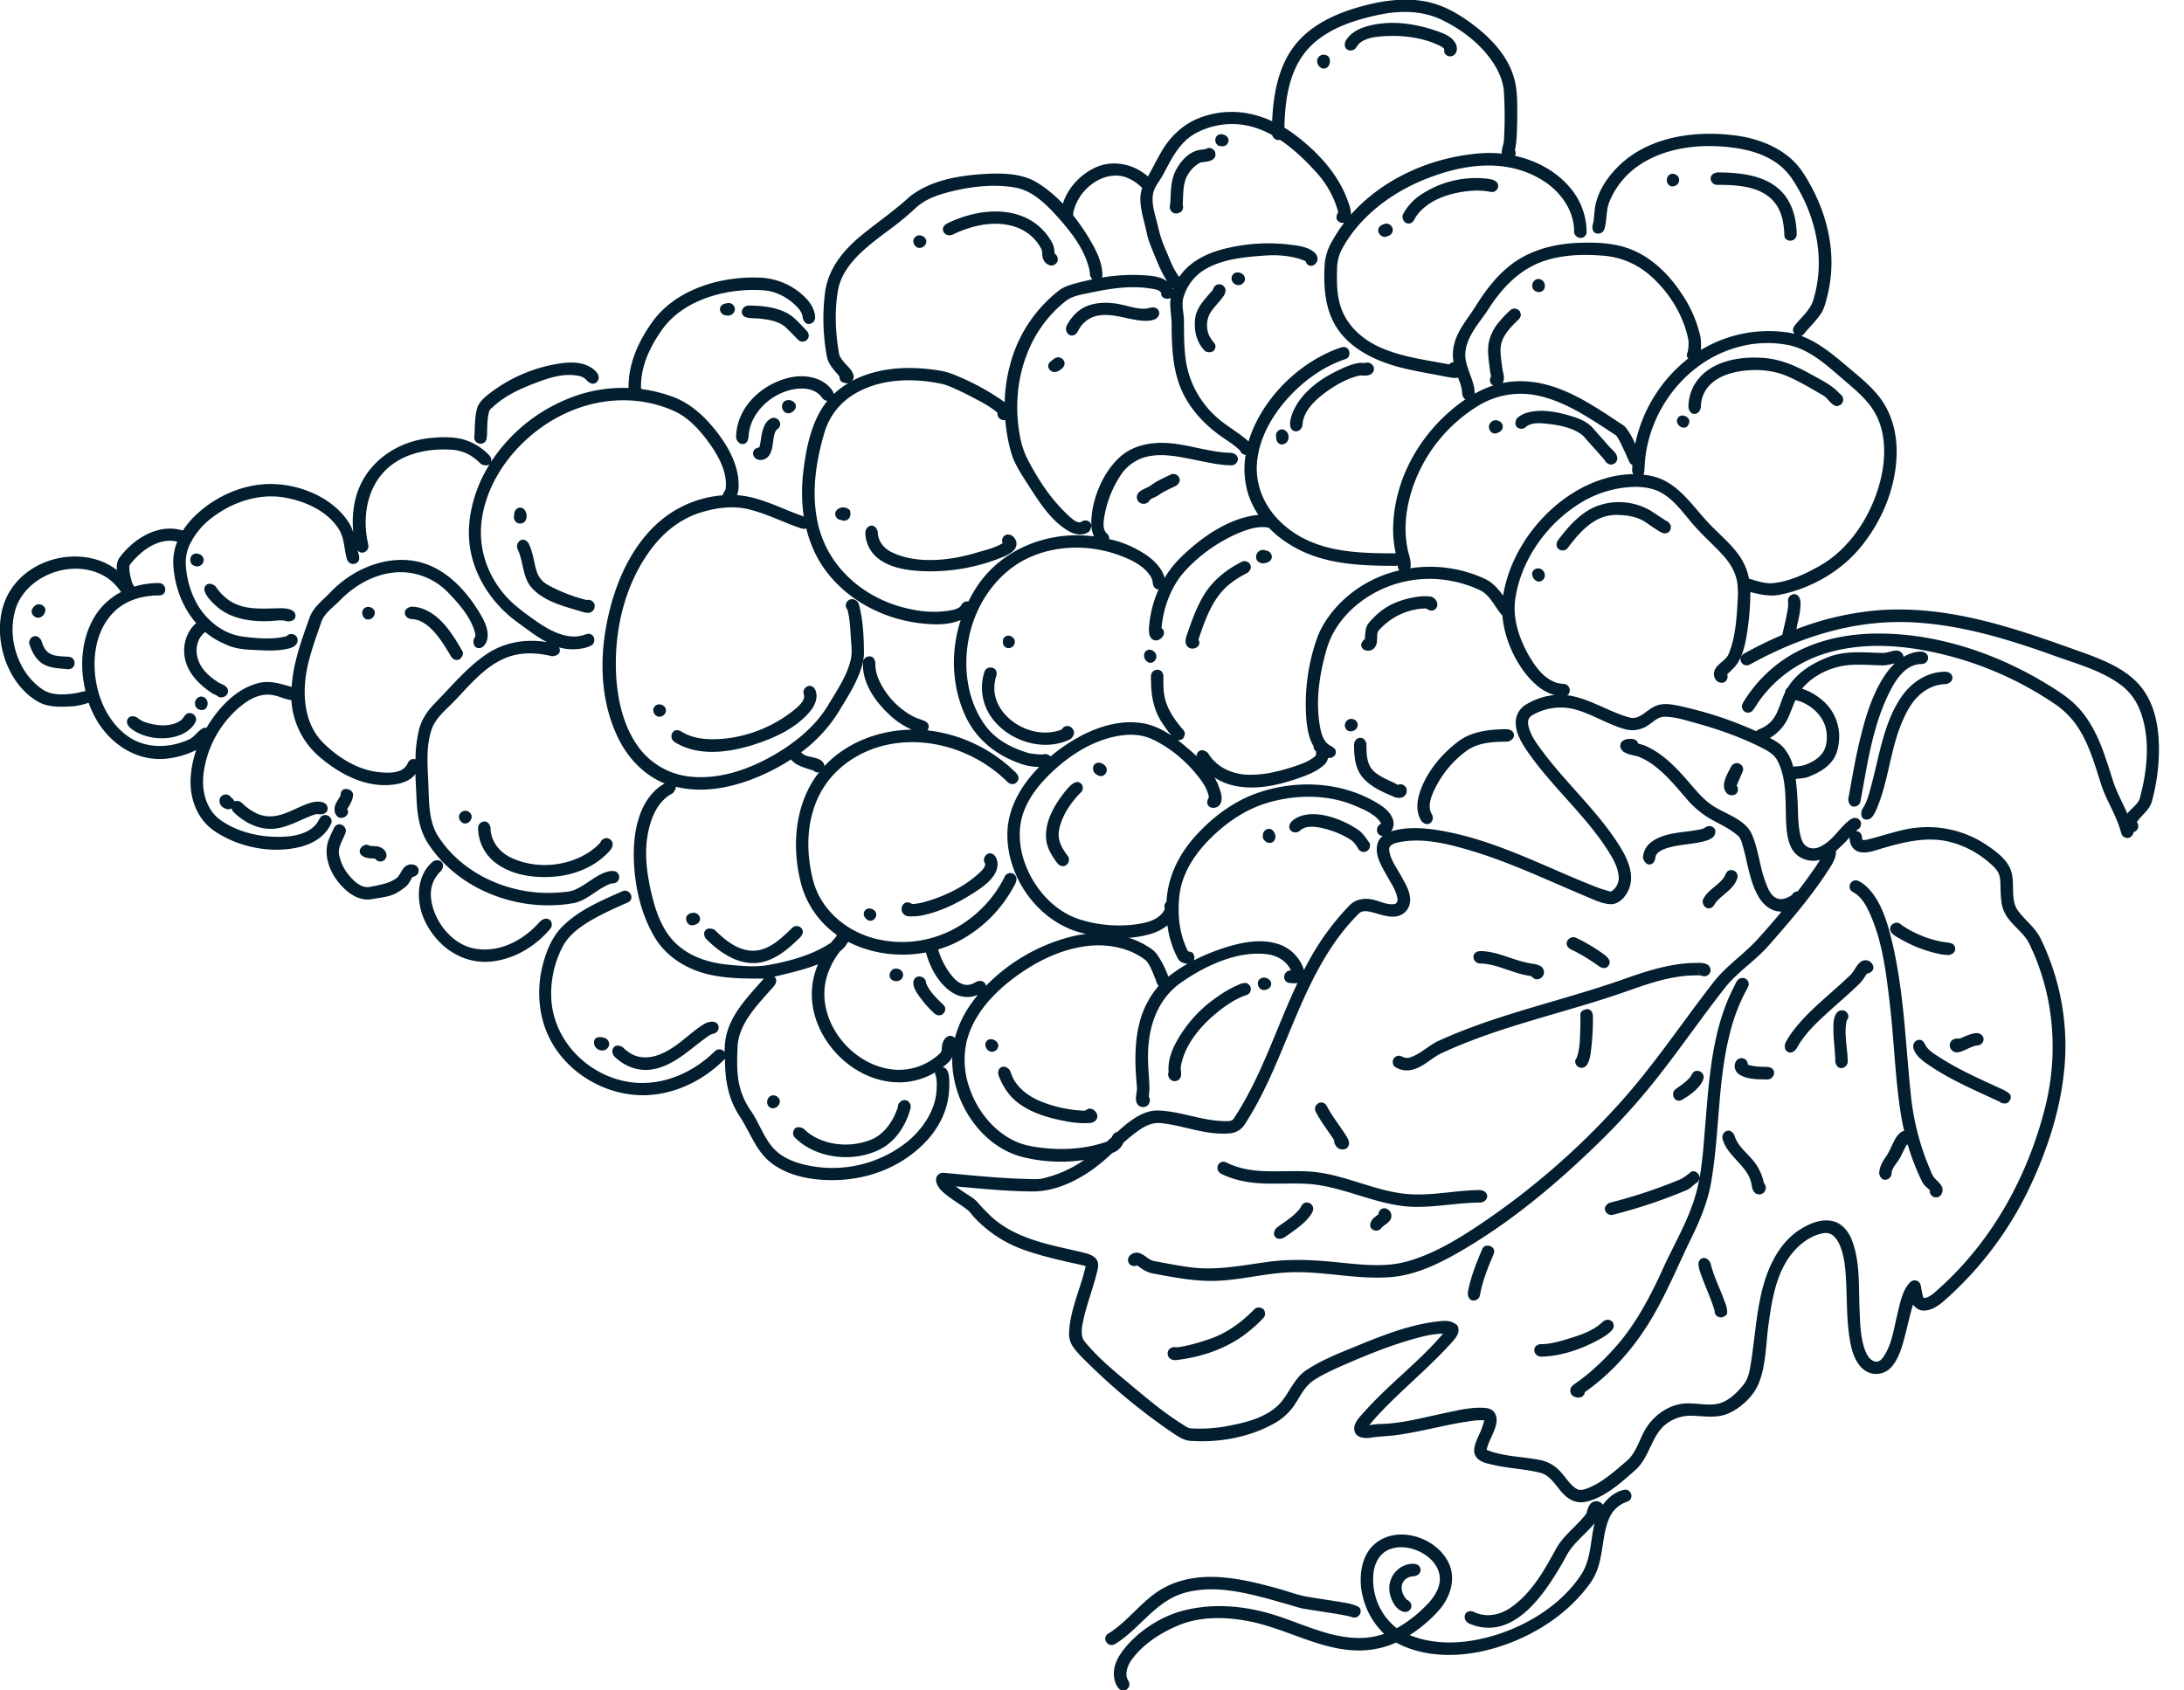 <svg xmlns="http://www.w3.org/2000/svg" width="62" height="48" fill="none"><path fill="#031E2F" fill-rule="evenodd" d="M30.774 32.94c-.358.25-.762.428-1.189.525-.123.026-.25.016-.376.013-.81-.017-1.62-.102-2.427-.177h-.02l-.07.014-.059.04a.17.17 0 0 0-.023.027c-.098.134.017.334.134.444.217.201.483.345.718.527.076.058.135.15.206.226.378.402.846.71 1.365.898.516.188 1.068.31 1.589.425.067.015.134.03.2.051 0 0-.05.205-.105.387-.149.485-.34.969-.366 1.473a.658.658 0 0 0 .118.441c.136.186.305.347.472.509a17.14 17.14 0 0 0 2.278 1.876c.18.122.374.259.555.273.812.06 1.665-.092 2.364-.475.22-.115.412-.277.562-.475.201-.275.315-.599.633-.794.285-.176.595-.314.904-.447.665-.29 1.346-.558 2.034-.74.227-.064.46-.103.696-.115-.661.786-1.5 1.403-2.207 2.19-.157.177-.375.37-.301.599.05.154.244.199.441.169.22-.033.439-.04.656-.064.725-.086 1.435-.3 2.144-.4.145-.027.292-.036.438-.03-.03.107-.065.211-.106.313-.103.238-.252.499-.147.694l.011.02c.107.163.331.201.506.241.442.102.904.113 1.344.228.28.074.45.411.65.61.163.162.378.266.635.205.54-.126.99-.545 1.394-.898.393-.348.457-.964.842-1.282.208-.172.47-.265.74-.261.361.007.726.085 1.071-.07.374-.17.702-.504.837-.822.22-.517.212-1.12.288-1.683.109-.806.25-1.663.848-2.226.208-.196.472-.353.742-.385.344-.042.534.438.59 1.02.064.68.017 1.367.136 2.047.069.392.225.81.6.916a.588.588 0 0 0 .606-.217c.19-.24.275-.55.353-.848.079-.298.14-.59.226-.88 0 0-.002-.017.005-.003 0 0 .1.132.233.158.221.041.45-.1.62-.246a9.954 9.954 0 0 0 2.469-3.272c.585-1.245.99-2.594 1.003-3.945v-.081a6.968 6.968 0 0 0-.707-3.017c-.154-.315-.466-.535-.65-.802-.236-.34-.03-.855-.24-1.24-.14-.257-.39-.44-.641-.61a3.006 3.006 0 0 0-2.037-.486c-.433.052-.845.206-1.265.311-.074.02-.151.045-.224.03a.383.383 0 0 1-.01-.077l-.014-.067c-.033-.05-.037-.071-.096-.096a.352.352 0 0 0-.065-.012.388.388 0 0 1 .06-.046l.052-.045a.236.236 0 0 0 .036-.131l-.022-.065a.232.232 0 0 0-.108-.082l-.069-.004-.065.022a.392.392 0 0 0-.036.022c-.314.216-.494.616-.889.786-.185.079-.419.033-.502-.224-.105-.326-.092-.68-.11-1.034a7.659 7.659 0 0 0-.055-.676c.012 0 .024-.004.04-.007 0 0 .207-.01.319-.054.353-.139.705-.338.82-.743.038-.138.056-.282.055-.425a1.344 1.344 0 0 0-.35-.885 1.706 1.706 0 0 0-.704-.451 1.19 1.19 0 0 1 .042-.05c.335-.373.842-.583 1.29-.62.332-.028.672.007.999.008.093-.01.185-.028.275-.052a.16.16 0 0 0 .017.008c-.1.096-.19.202-.267.318-.37.553-.562 1.21-.72 1.868-.133.55-.222 1.103-.325 1.661 0 0 .007.175.133.205a.186.186 0 0 0 .214-.14c.189-1.015.326-2.044.766-2.984.199-.426.471-.887.93-.921a.36.36 0 0 0 .115-.015.181.181 0 0 0 .11-.173c-.01-.107-.105-.173-.232-.166a1.01 1.01 0 0 0-.464.149.2.2 0 0 0-.152-.171c-.14-.032-.276.061-.43.06-.52-.005-1.045-.079-1.55.116-.46.177-.893.44-1.157.868a.18.18 0 0 0-.077.137c-.14.285-.187.621-.42.85a.965.965 0 0 1-.314.197l-.026.012a.278.278 0 0 0-.059.043 10.552 10.552 0 0 0-1.997-.676c-.28-.066-.583-.143-.827-.053-.277.101-.48.413-.754.343a2.262 2.262 0 0 1-.14-.04c-.556-.18-1.075-.523-1.65-.596a.157.157 0 0 0 .05-.045.185.185 0 0 0-.122-.275 1.381 1.381 0 0 1-.197-.026c-.328-.09-.563-.372-.74-.654-.329-.52-.55-1.157-.461-1.744.162-1.065.835-2.037 1.718-2.63a3.08 3.08 0 0 1 1.66-.542c.275-.003.559.04.8.185.377.226.63.614.918.936.241.27.514.514.76.776.213.227.393.497.443.81.023.172.027.346.012.518-.027.517-.061 1.043-.253 1.517-.091.226-.43.308-.42.59a.27.27 0 0 0 .103.196s.112.067.2.015a.186.186 0 0 0 .074-.222l.155-.148c.26-.242.353-.657.413-1.05a7.72 7.72 0 0 0 .09-1.12v-.017c.158.043.514.127.751.09l.05-.007c.072-.013.142-.028.212-.045.817-.204 1.569-.663 2.08-1.268.642-.762 1.047-1.74 1.06-2.728v-.05c-.003-.534-.146-1.068-.467-1.498-.272-.363-.638-.643-.982-.937-.39-.33-.792-.658-1.261-.83a.21.21 0 0 0 .02-.007.266.266 0 0 0 .076-.07c.154-.19.34-.362.477-.574.068-.105.1-.23.136-.354.101-.357.152-.727.15-1.098-.004-.903-.318-1.788-.814-2.542-.415-.63-1.172-.957-1.953-1.052-1.186-.145-2.48.064-3.31.909-.326.332-.592.747-.644 1.21-.018.15-.017.304-.064.447 0 0-.02.14.066.2a.185.185 0 0 0 .275-.11c.076-.243.04-.513.134-.753l.034-.079c.154-.348.393-.653.694-.885.797-.61 1.918-.726 2.908-.57.608.097 1.207.333 1.571.89.66 1.007.951 2.264.58 3.438-.084.268-.333.471-.52.704a.334.334 0 0 0-.05.114c0 .046.017.09.047.125a1.874 1.874 0 0 0-.19-.04 3.727 3.727 0 0 0-2.469.496c.005-.082 0-.17 0-.256a.874.874 0 0 0-.03-.183 3.528 3.528 0 0 0-.508-1.144c-.385-.59-.918-1.108-1.591-1.324-.444-.143-.929-.152-1.378-.133-.684.03-1.375.212-1.925.651-.395.314-.702.727-.97 1.155-.261.418-.618.786-.64 1.327-.003.086.004.172.02.256-.03 0-.008-.01-.074.019l-.033.021a.134.134 0 0 0-.022.022c-.672-.134-1.36-.208-1.992-.501-.494-.23-.93-.622-1.096-1.176-.1-.328-.099-.682-.092-1.014-.002-.195.043-.389.13-.564.512-.964 1.46-1.662 2.49-2.05.988-.374 2.121-.541 3.115.018.045.025.088.051.13.079.48.308.861.825.867 1.43v.036c.026.131.203.207.304.098a.153.153 0 0 0 .049-.12v-.009a1.96 1.96 0 0 0-.417-1.182c-.395-.506-.987-.829-1.615-.968a.174.174 0 0 0-.003-.157c.023-.12.04-.24.048-.36.01-.197.018-.394.018-.59 0-.35.01-.708-.074-1.04-.157-.632-.613-1.143-1.139-1.547-.358-.276-.757-.52-1.18-.639-.637-.18-1.331-.097-1.962.07-.746.196-1.49.523-1.96 1.125-.472.601-.612 1.407-.643 2.155-.616-.284-1.321-.372-2.04-.103-.453.17-.825.497-1.089.943-.114.193-.215.393-.32.59l-.009.016-.07.122c-.406-.358-1.005-.49-1.519-.239-.418.203-.762.58-.894 1.014a3.652 3.652 0 0 0-.73-.6c-.447-.273-1.015-.275-1.548-.242-.713.048-1.457.182-2.02.603a1.349 1.349 0 0 0-.11.091c-.432.393-.926.722-1.38 1.105-.473.4-.878.91-.964 1.567a5.897 5.897 0 0 0 .053 1.816c.039.214.205.384.353.56l.006.04c.019.091.026.095.102.136a.325.325 0 0 0 .146.02c-.133.078-.258.17-.373.272l-.04.035c-.01-.069-.059-.129-.108-.184-.266-.3-.731-.372-1.123-.287-.791.173-1.515.825-1.54 1.675-.004.134.126.266.257.199.113-.058.088-.227.118-.37.006-.034.015-.067.024-.1.195-.645.874-1.1 1.493-1.088.211.004.428.082.556.271a.21.21 0 0 0 .141.079c-.424.525-.59 1.257-.676 1.965-.057.437-.055.88.007 1.317l-.087-.032c-.596-.21-1.165-.529-1.807-.573a.769.769 0 0 0 .046-.297c-.004-.571-.308-1.112-.675-1.568-.314-.39-.693-.734-1.159-.914a4.038 4.038 0 0 0-.914-.232.217.217 0 0 0-.023-.018c-.024-.61.26-1.206.62-1.7.624-.854 1.874-1.164 2.874-1.086.35.027.686.215.919.453.09.092.175.204.176.326 0 0 .036.162.157.175a.187.187 0 0 0 .197-.177v-.007c-.005-.226-.143-.432-.3-.587a1.93 1.93 0 0 0-1.188-.54c-1.178-.07-2.468.328-3.13 1.247-.39.542-.68 1.169-.68 1.853v.029a4.091 4.091 0 0 0-1.314.163 4.73 4.73 0 0 0-2.591 1.938.208.208 0 0 0 .01-.072c-.008-.072-.061-.124-.118-.176a1.615 1.615 0 0 0-.754-.412c-.284-.06-.59-.05-.882-.018-.96.101-1.862.726-2.107 1.743-.072.309-.091.628-.056.943a1.205 1.205 0 0 0-.158-.334c-.491-.712-1.453-1.075-2.285-1.047-.776.027-1.54.39-2.088.938a2.309 2.309 0 0 0-.307.38 2.19 2.19 0 0 0-.128-.03c-.633-.127-1.286.275-1.678.81l-.016.024a.507.507 0 0 0-.048.323 1.816 1.816 0 0 0-.606-.306c-.9-.258-1.968.106-2.453.93-.3.508-.327 1.157-.177 1.724.148.56.482 1.09.987 1.384.27.158.605.155.937.136h.024a1.85 1.85 0 0 0 .438-.09.306.306 0 0 0 .043-.011c.055.153.123.302.202.445.387.695 1.124 1.216 1.975 1.144a2.467 2.467 0 0 0 .878-.25 2.987 2.987 0 0 0-.157.762c-.04.575.16 1.178.654 1.525.734.51 1.746.673 2.53.443.332-.097.645-.298.797-.631 0 0 .02-.004.018-.091a.184.184 0 0 0-.255-.146c-.094.047-.112.17-.202.267-.238.26-.614.322-.94.335-.612.023-1.257-.124-1.745-.466-.406-.283-.56-.816-.49-1.35a2.977 2.977 0 0 1 .974-1.826c.275-.239.605-.447.988-.381.18.03.35.124.529.143a2.294 2.294 0 0 0 .83 1.638c.61.515 1.38.888 2.162.746l.073-.015c.166-.04.332-.114.44-.253l.015-.02c.008.223.022.446.031.669.018.456.075.913.328 1.304.85 1.316 2.584 1.983 4.16 1.69a.351.351 0 0 0 .04-.01c.353-.097.631-.407.976-.532a.196.196 0 0 1 .069-.012.246.246 0 0 0 .122-.043.183.183 0 0 0 .059-.16.15.15 0 0 0-.05-.098.147.147 0 0 0-.096-.05.562.562 0 0 0-.148.008c-.35.08-.629.383-.982.53-.125.052-.268.055-.408.068-1.326.117-2.737-.477-3.453-1.591-.27-.42-.26-.96-.278-1.46-.021-.536-.079-1.085.095-1.587.11-.314.393-.54.623-.775.462-.475.883-1.017 1.513-1.26.4-.156.852-.137 1.273-.034 0 0 .2.003.225-.137a.157.157 0 0 0-.023-.114c.146.041.297.06.448.053.162-.007.332-.032.471-.108.114-.062.118-.265-.02-.319-.052-.02-.09-.013-.175.017-.476.166-.999-.121-1.405-.412a6.655 6.655 0 0 1-.61-.468c-.633-.572-1.006-1.414-.91-2.305.099-.918.615-1.767 1.31-2.39.733-.658 1.693-1.08 2.693-1.083.502-.006.999.097 1.458.3.402.18.722.525.982.882.282.385.531.838.495 1.296a.196.196 0 0 1-.05.124.338.338 0 0 0-.04.095 3.135 3.135 0 0 0-1.65.629c-.794.612-1.271 1.559-1.526 2.511-.328 1.225-.357 2.575.202 3.737.275.575.74 1.071 1.33 1.306a.851.851 0 0 0-.09.053c-.598.4-.802 1.22-.789 2.031.014.81.205 1.654.616 2.319.33.533.904.883 1.536 1.025.474.107.966.113 1.453.113.03 0 .06 0 .09-.004l-.004.004c-.494.567-1.068 1.122-1.107 1.918-.003.055-.005.111-.006.167a.182.182 0 0 0-.209-.066.182.182 0 0 0-.066.04.936.936 0 0 1-.027.026c-.581.566-1.362.915-2.16.875-1.234-.062-2.374-1.065-2.457-2.371a2.897 2.897 0 0 1 .31-1.474c.202-.405.62-.67 1.045-.895.256-.135.521-.252.786-.369l.03-.013a.154.154 0 0 0 .092-.094c.052-.125-.086-.286-.236-.229-.619.275-1.261.544-1.725 1.018-.275.281-.432.659-.536 1.041-.188.7-.14 1.468.179 2.112.49.99 1.587 1.64 2.697 1.625.836-.013 1.646-.4 2.247-.993a.255.255 0 0 0 .04-.046c0 .563.078 1.123.415 1.633.288.436.456.96.851 1.289.437.364 1.031.504 1.621.526 1.052.039 2.115-.324 2.858-1.137.382-.42.625-.96.623-1.544 0-.177.01-.378-.1-.487a.317.317 0 0 0-.083-.04c.062-.046.121-.097.177-.15a.627.627 0 0 0 .09-.134c-.032 1.244.8 2.53 1.994 2.837a4.465 4.465 0 0 0 1.748.084v.002ZM3.438 16.81c-.35.181-.636.466-.818.816-.317.602-.354 1.336-.193 1.996-.05.01-.115.023-.179.04a1.327 1.327 0 0 1-.146.028c-.31.042-.643.057-.898-.116C.515 19.107.2 18.132.434 17.32c.269-.927 1.52-1.464 2.45-1.004.212.105.394.265.527.462a.212.212 0 0 0 .029.03l-.002.001Zm-1.32 2.006a.157.157 0 0 0-.01-.048.17.17 0 0 0-.15-.118c-.206-.019-.435-.003-.59-.123-.105-.082-.155-.216-.197-.344 0 0-.063-.118-.164-.12a.182.182 0 0 0-.173.225l.011.035c.074.208.184.417.38.532.197.115.441.124.676.145l.032.003c.019.001.037 0 .055-.006a.173.173 0 0 0 .13-.174v-.008Zm-.828-1.49c-.002-.139-.199-.23-.311-.114a.235.235 0 0 0-.079.126c-.023.133.154.269.282.17a.243.243 0 0 0 .106-.182h.002Zm14.236.907c-.58-.095-1.189-.012-1.713.342-.556.375-.992.909-1.46 1.385-.206.212-.38.453-.457.756-.067.276-.1.56-.1.845l-.028-.008c-.107-.007-.133.04-.133.04a.163.163 0 0 0-.067.1s-.047.068-.07.093c-.161.175-.489.165-.734.14-.606-.06-1.173-.418-1.593-.838-.56-.56-.616-1.46-.414-2.279.097-.393.236-.775.368-1.156.092-.255.354-.425.533-.612.517-.53 1.242-.878 1.975-.775.42.061.806.262 1.098.569.31.32.617.68.739 1.081.02.064.039.148.007.186-.065.07-.054.299.118.302.125.004.219-.144.241-.272.046-.262-.097-.53-.247-.772-.39-.628-.928-1.195-1.637-1.389-.904-.245-1.913.154-2.57.846-.215.225-.48.415-.59.71-.23.643-.471 1.305-.513 1.978-.3-.085-.6-.185-.903-.118-.536.12-.985.517-1.316.977-.07.097-.135.196-.196.3a.207.207 0 0 0-.134.033c-.137.087-.223.238-.37.303a2.934 2.934 0 0 1-.093.039c-.531.21-1.157.207-1.638-.133-.755-.533-1.058-1.615-.907-2.493.078-.468.314-.927.713-1.203.308-.212.69-.3 1.064-.303h.037c.118-.018.131-.07.148-.115a.184.184 0 0 0-.187-.236h-.04a2.4 2.4 0 0 0-.645.101.538.538 0 0 1-.083-.188s-.078-.266-.052-.408a.083.083 0 0 1 .019-.034c.325-.42.839-.773 1.336-.646-.087.21-.125.437-.112.663.037.603.254 1.198.65 1.65-.292.248-.41.677-.304 1.071.106.395.428.712.783.935l.11.051c.014.017.033.03.055.04a.2.2 0 0 0 .223-.063.112.112 0 0 0 .02-.032l.011-.036a.1.1 0 0 0 .004-.048c-.008-.126-.144-.171-.239-.214-.28-.175-.55-.401-.631-.746-.06-.253.006-.542.224-.705.128.107.268.199.417.275.081.041.165.078.25.113.229.092.48.11.73.121.338.016.682.04 1.01-.051.105-.03.22-.1.215-.236v-.009a.162.162 0 0 0-.013-.054.184.184 0 0 0-.304-.04c-.386.1-.833.062-1.239.01-.583-.074-1.085-.503-1.344-1.013a2.57 2.57 0 0 1-.275-1.074 1.218 1.218 0 0 1 .141-.584.177.177 0 0 0 .04-.071c.138-.237.32-.445.537-.613.596-.466 1.367-.725 2.113-.589.608.112 1.218.405 1.527.914.151.25.136.574.223.844a.247.247 0 0 0 .067.094.182.182 0 0 0 .257-.056c.047-.082.003-.191-.026-.304.024.035.061.059.103.068a.185.185 0 0 0 .2-.224l-.006-.026-.007-.035c-.17-.79-.003-1.717.712-2.232.466-.335 1.076-.441 1.645-.406.183.007.362.057.523.144.122.073.233.161.332.263 0 0 .157.086.25 0-.292.46-.484.977-.563 1.516-.02.143-.03.288-.03.432-.004.996.552 1.945 1.374 2.543.273.197.545.414.84.564v.002Zm-9.96 2.178a.184.184 0 0 0-.243-.153c-.084.035-.112.143-.196.201-.264.185-.641.157-.946.066a.664.664 0 0 1-.28-.146s-.159-.096-.253.006c-.079.084-.048.214.078.308.55.415 1.524.348 1.81-.169a.167.167 0 0 0 .031-.113Zm.216-4.51c0-.164-.257-.264-.357-.099-.032.052-.04.186.05.246a.38.38 0 0 0 .08.03.167.167 0 0 0 .123-.015.18.18 0 0 0 .105-.163Zm.11 4.043a.185.185 0 0 0-.19-.165.189.189 0 0 0-.164.223c.007.143.23.23.324.09a.18.18 0 0 0 .025-.06.306.306 0 0 0 .006-.088Zm2.496-2.476c-.017-.177-.277-.203-.475-.196-.483.01-.991.057-1.402-.22a1.476 1.476 0 0 1-.393-.405s-.157-.136-.27-.03c-.149.144.091.424.325.622.4.338.959.42 1.493.397.16-.008.336-.045.474.006 0 0 .223.028.247-.135a.143.143 0 0 0 0-.037l.001-.002Zm-2.17 1.995c.015-.007.004 0 0 0Zm.357 3.491c.01.043.032.083.064.113.293.284.686.486 1.096.468.393-.018.75-.24 1.123-.38.068-.025.144-.054.204-.032 0 0 .208.02.235-.136a.142.142 0 0 0 .003-.039.154.154 0 0 0-.014-.062c-.066-.15-.308-.138-.462-.093-.494.145-.943.548-1.503.319a1.418 1.418 0 0 1-.453-.315s-.104-.082-.196-.045a.116.116 0 0 0-.016.008.229.229 0 0 0-.093-.114.183.183 0 0 0-.29-.026c-.082.095-.039.275.092.321a.192.192 0 0 0 .209.015l.001-.002ZM8.098 18.2c-.004-.034.003.014 0 0Zm3.787 6.51a.14.14 0 0 0-.017-.06c-.058-.118-.242-.14-.358-.05-.116.09-.15.257-.25.332-.19.14-.415.185-.737.247-.01 0-.02.003-.03.005-.211.037-.4-.123-.527-.262a1.325 1.325 0 0 1-.342-.663c-.035-.22.125-.428.188-.624.042-.132-.12-.29-.26-.205a.18.18 0 0 0-.061.062 4.19 4.19 0 0 0-.15.328c-.212.51.087 1.15.545 1.509.186.146.42.246.67.203.218-.04.448-.059.64-.145a1.629 1.629 0 0 0 .354-.239c.067-.07.106-.163.157-.243 0 0 .162-.033.176-.157a.118.118 0 0 0 0-.04l.002.002Zm-1.862-2.148c-.007-.172-.344-.246-.353-.003 0 .043-.05.11-.088.173a.791.791 0 0 0-.045.082c-.06.126-.06.287.054.38.115.094.368-.041.265-.226 0 0 .169-.224.167-.406Zm.949 1.717c-.008-.14-.149-.24-.303-.252a.996.996 0 0 1-.176-.012c-.02-.006-.023-.014-.033-.018-.158-.067-.398.204-.123.335.094.045.202.04.309.048a.214.214 0 0 0 .11.079.176.176 0 0 0 .216-.18Zm-.332-6.877c0-.132-.167-.224-.296-.132-.129.092-.04.367.15.315a.196.196 0 0 0 .146-.18v-.003Zm2.5 1.154c-.002-.046.037.02-.048-.126-.268-.458-.565-.923-1.05-1.128a.979.979 0 0 0-.362-.076s-.17.025-.187.153c-.014.105.079.196.197.2.392.017.707.41.93.76.053.083.105.168.158.254a.474.474 0 0 0 .04.068l.053.052a.143.143 0 0 0 .043.02c.043.012.09.008.13-.011 0 0 .098-.073.097-.166Zm2.524 7.683c-.011-.087-.035-.097-.062-.12-.09-.074-.214-.017-.295.074-.471.528-1.184.895-1.9.727-.642-.15-1.129-.845-1.173-1.45a.894.894 0 0 1 .289-.742s.102-.134.027-.236c-.064-.088-.199-.085-.286-.006a1.097 1.097 0 0 0-.069.068c-.374.4-.372 1.058-.157 1.545.325.738 1.054 1.294 1.916 1.203.649-.068 1.25-.432 1.664-.925a.248.248 0 0 0 .045-.09.139.139 0 0 0 0-.047l.001-.001Zm-2.274-3.05c0-.152-.232-.247-.34-.073-.074.121.063.322.22.255.021-.01.04-.023.056-.04a.208.208 0 0 0 .064-.144v.002Zm3.606-12.488c-.017-.122-.139-.222-.254-.286-.247-.14-.55-.135-.819-.099a4.33 4.33 0 0 0-2.013.846c-.157.12-.32.257-.37.446-.066.25-.056.515-.073.78l-.004.03a.151.151 0 0 0 .018.085.184.184 0 0 0 .191.094.181.181 0 0 0 .07-.027.114.114 0 0 0 .043-.043l.01-.018c.01-.016.005.013.018-.048.013-.083.018-.168.015-.252.008-.177.008-.357.058-.525.02-.067.06-.086.096-.118.333-.318.77-.523 1.215-.69.38-.144.778-.279 1.187-.211a.69.69 0 0 1 .046.009.386.386 0 0 1 .244.146s.105.104.207.067a.18.18 0 0 0 .114-.14.139.139 0 0 0 0-.043l.001-.003Zm-3.508 1.634-.007.014c.023-.043.01-.02.007-.014Zm.017-.024-.009.012a.122.122 0 0 0 .01-.012Zm3.888 11.65c-.01-.066 0-.023-.02-.065l-.016-.026c-.016-.02-.003-.01-.035-.035l-.021-.014a.124.124 0 0 0-.044-.017l-.037-.005a.188.188 0 0 0-.176.124 1.536 1.536 0 0 1-.157.152c-.637.524-1.624.64-2.382.277-.322-.153-.578-.46-.58-.852 0 0-.028-.143-.131-.17a.184.184 0 0 0-.222.178 1.258 1.258 0 0 0 .475.976c.46.361 1.095.458 1.695.408.568-.047 1.131-.272 1.527-.69.061-.064.122-.132.123-.226v-.014ZM14.95 14.65c0-.135-.101-.282-.246-.223-.075.031-.11.114-.108.203l-.002.008a.187.187 0 0 0 .058.187s-.008.002.04.026a.183.183 0 0 0 .226-.068l.009-.015a.259.259 0 0 0 .021-.117l.002-.001Zm1.931 2.557a.125.125 0 0 0-.03-.096.181.181 0 0 0-.195-.072 4.738 4.738 0 0 1-.998-.373c-.039-.02-.081-.043-.12-.067a.654.654 0 0 1-.272-.293c-.11-.27-.11-.57-.259-.875 0 0-.051-.091-.136-.104-.136-.02-.238.142-.174.275.17.356.133.796.4 1.092.351.387.911.522 1.386.664.086.026.175.058.259.036.014-.004.022.005.078-.042l.028-.03a.118.118 0 0 0 .021-.04l.012-.045v-.03Zm.412 12.433a.184.184 0 0 0-.142-.171s-.315-.103-.286.168c.018.157.24.265.373.135a.177.177 0 0 0 .055-.132Zm-.333.084s-.012-.02.004.008l-.004-.008Zm.015.024c-.014-.021.017.02 0 0Zm.016.02c-.009-.008-.025-.021.014.01l-.011-.008-.003-.003Zm.204-5.615h-.006.006Zm3.207 5.016a.155.155 0 0 0-.024-.079c-.07-.118-.26-.088-.389-.012-.408.244-.72.629-1.206.841-.265.118-.586.157-.85.012a1.136 1.136 0 0 1-.255-.196s-.138-.09-.236-.013c-.086.07-.076.205.013.29.261.25.615.401.987.363.668-.068 1.172-.62 1.684-.967a.377.377 0 0 1 .118-.054.184.184 0 0 0 .157-.189l.001.004Zm-3.014-4.093c-.006 0 0 0 0 0Zm13.437 1.444c-.14.016-.28.041-.417.076-.921.235-1.759.72-2.421 1.4a.127.127 0 0 0-.051-.1c-.068-.066-.174-.047-.261.005a.416.416 0 0 1-.25.065c-.22-.02-.377-.212-.492-.377a2.083 2.083 0 0 1-.3-.629 3.29 3.29 0 0 0 .513-.2 3.772 3.772 0 0 0 1.629-1.58.559.559 0 0 0 .081-.196.52.52 0 0 0-.002-.05c-.014-.06-.007-.034-.03-.07l-.02-.023c-.034-.032-.018-.021-.054-.04a.174.174 0 0 0-.039-.01.186.186 0 0 0-.203.132 3.9 3.9 0 0 1-.255.423c-.7.975-1.886 1.586-3.2 1.352a3.424 3.424 0 0 1-.169-.035c-.825-.197-1.577-.8-1.802-1.667-.228-.883-.189-1.867.301-2.638.335-.53.875-.922 1.474-1.12 1.284-.424 2.776 0 3.756.977a.228.228 0 0 0 .151.05.184.184 0 0 0 .15-.19c-.012-.082-.076-.137-.14-.197a4.253 4.253 0 0 0-2.45-1.14.16.16 0 0 0 .041-.125c-.02-.16-.251-.17-.435-.266a2.212 2.212 0 0 1-.908-.898c-.106-.192-.183-.406-.17-.625 0 0-.012-.14-.115-.178a.184.184 0 0 0-.215.085.183.183 0 0 0-.023.08c-.03.535.296 1.043.69 1.426.2.203.436.366.696.482-.926.01-1.856.362-2.483 1.037v-.003a.15.15 0 0 0-.007-.046c-.058-.188-.354-.197-.487-.242a.33.33 0 0 1-.164-.105 4.126 4.126 0 0 0 1.064-1.15c.284-.471.598-.946.698-1.456.015-.082.021-.164.02-.247-.004-.426-.024-.854-.123-1.266-.02-.085-.044-.183-.157-.219a.186.186 0 0 0-.146.014l-.052.044a.235.235 0 0 0-.04.13l.024.067.023.027c.074.264.082.548.101.83.014.2.04.406-.004.591-.106.467-.395.882-.641 1.295-.356.593-.911 1.049-1.515 1.403-.71.416-1.525.698-2.332.636a2.095 2.095 0 0 1-1.418-.695c-.52-.604-.72-1.437-.757-2.24-.056-1.255.257-2.554 1.007-3.548.361-.478.844-.864 1.44-1.037.431-.126.887-.185 1.332-.074.506.125.972.37 1.482.541l.083.014.056-.015c.064.267.16.526.285.771.557 1.077 1.725 1.783 2.963 1.923.38.043.773.057 1.136-.093-.29.888-.26 1.878.138 2.734.297.637.853 1.115 1.624 1.366.151.047.308.07.465.072-.536.544-.912 1.212-.903 1.95.012 1.253.925 2.473 2.129 2.767a4.6 4.6 0 0 0 .1.023l-.001.002Zm-7.076.021-.005.049a2.885 2.885 0 0 0-.155.18c-.029.019-.06.039-.089.056-.503.31-1.106.47-1.665.572-.353.066-.71.035-1.066.005-.554-.046-1.12-.192-1.556-.59-.414-.377-.607-.95-.732-1.498-.163-.713-.228-1.469.066-2.161.11-.26.29-.498.55-.629 0 0 .091-.09.09-.185.723.182 1.52.045 2.244-.246.358-.143.7-.32 1.024-.53.135.175.386.236.613.308.02.007.04.017.055.032a.168.168 0 0 0 .133.025l-.05.06c-.635.852-.742 2.036-.467 3.095a2.597 2.597 0 0 0 1.009 1.457h.002Zm-4.844-6.371c0-.146-.223-.243-.33-.098-.093.124.049.357.238.254a.18.18 0 0 0 .092-.157Zm4.275-.422c-.003-.135-.072-.285-.212-.272a.186.186 0 0 0-.157.161.184.184 0 0 0 .008.08c.06.173-.17.365-.37.516-.665.507-1.533.782-2.312.756-.286-.01-.574-.07-.812-.228a.24.24 0 0 0-.14-.025c-.135.034-.18.24-.03.336.647.412 1.532.31 2.305.053.54-.179 1.075-.427 1.464-.842.132-.142.245-.306.255-.5a.26.26 0 0 0 0-.035h.001Zm-3.306 6.344a.183.183 0 0 0-.218-.17.237.237 0 0 0-.145.067c-.08.101-.01.286.14.287 0 0 .224-.02.223-.184Zm2.918.363a.158.158 0 0 0-.03-.084.183.183 0 0 0-.25-.044.416.416 0 0 0-.064.06c-.333.321-.707.667-1.191.601-.385-.052-.701-.32-.97-.586 0 0-.196-.103-.277.036-.042.072-.012.174.041.228l.04.039c.448.432 1.035.794 1.679.577.374-.126.676-.403.953-.672 0 0 .07-.079.068-.155h.001Zm-2.583 2.903c-.006 0 0 0 0 0Zm.653-20.58a.182.182 0 0 0-.154-.173s-.27-.006-.27.177a.186.186 0 0 0 .197.175.192.192 0 0 0 .227-.168v-.01Zm5.685 21.672a.166.166 0 0 0 .026.114c.018.102.024.205.018.309-.003.623-.394 1.203-.884 1.586a3.406 3.406 0 0 1-2.887.607c-.326-.08-.644-.218-.868-.466-.273-.303-.4-.717-.643-1.069a2.104 2.104 0 0 1-.314-.694c-.087-.364-.072-.746-.056-1.12.03-.616.511-1.13.892-1.557.053-.057.103-.115.152-.173 0 0 .076-.098.045-.187a.158.158 0 0 0-.047-.068c.072-.015.143-.033.214-.05.346-.084.702-.17 1.028-.303-.12.277-.18.577-.177.879.017 1.296 1.212 2.511 2.541 2.475.339-.012.669-.11.96-.283ZM22.96 9.513a.243.243 0 0 0-.078-.14c-.174-.18-.339-.381-.557-.492-.323-.163-.697-.203-1.073-.205-.117 0-.221.11-.186.227.049.164.309.121.538.148.262.03.532.082.719.26.103.099.203.202.303.305 0 0 .043.044.05.049a.178.178 0 0 0 .285-.142v-.01Zm-.813 2.52a.182.182 0 0 0-.275-.142c-.18.103-.233.345-.262.525l-.017.115-.008.044c-.009.054-.03.129-.03.129s-.106.011-.15.079c-.07.105.003.264.16.277a.296.296 0 0 0 .255-.11c.154-.193.096-.483.196-.704a.183.183 0 0 1 .05-.058.141.141 0 0 0 .03-.024.164.164 0 0 0 .052-.125l-.001-.007Zm-.009 19.24c0-.133-.187-.233-.3-.125-.111.107-.063.314.097.322a.204.204 0 0 0 .203-.197Zm.456-19.735c0-.125-.157-.212-.281-.164a.133.133 0 0 0-.079.057c-.072.093-.028.27.11.3a.181.181 0 0 0 .139-.027s.104-.059.109-.155l.002-.01Zm3.258 19.871c-.005-.07-.002-.033-.014-.064l-.033-.049c-.046-.047-.028-.032-.078-.05a.169.169 0 0 0-.058-.007l-.035.005c-.046.012-.023.003-.057.024l-.058.06a.13.13 0 0 0-.025.096 2.266 2.266 0 0 1-.118.288c-.144.282-.355.532-.654.652-.63.253-1.437.154-1.91-.315 0 0-.152-.09-.245-.004a.186.186 0 0 0 .01.269c.614.598 1.679.707 2.435.306.415-.22.701-.664.823-1.104a.286.286 0 0 0 .016-.105l.002-.002Zm9.871-16.789a2.072 2.072 0 0 0-.065.007c-.825.108-1.581.654-2.145 1.208a2.875 2.875 0 0 0-.452.576c-.066-.266-.29-.489-.5-.638a3.04 3.04 0 0 0-1.072-.465.194.194 0 0 0-.066-.157c-.128-.114-.101-.33-.066-.52.073-.401.226-.784.448-1.125.15-.233.371-.41.632-.503.44-.148.916-.058 1.357.029.118.023.236.048.352.072.267.053.535.106.805.108a.183.183 0 0 0 .19-.192c-.014-.104-.109-.16-.22-.162-.583-.017-1.157-.23-1.736-.275-.483-.037-1.003.05-1.38.383-.552.49-.84 1.333-.824 1.926.001.116.027.23.074.337a4.507 4.507 0 0 0-.262-.023c-1.134-.069-2.297.392-2.986 1.343-.12.168-.225.345-.316.53a.181.181 0 0 0-.195.095c-.063.123-.275.157-.462.179-.396.05-.8-.002-1.189-.103-1.143-.3-2.138-1.142-2.422-2.365-.196-.854-.07-1.748.174-2.575.118-.422.377-.79.735-1.042.758-.525 1.768-.554 2.641-.359.136.03.521.206.848.379.243.128.492.258.694.428v.036a.186.186 0 0 0 .223.175c.025.309.08.614.163.911.096.34.302.641.498.947.318.495.655 1.027 1.156 1.305.17.094.393.137.567 0 0 0 .114-.155.022-.257a.19.19 0 0 0-.247-.016c-.107.072-.309-.118-.451-.26-.458-.446-.814-1.002-1.097-1.561a2.416 2.416 0 0 1-.204-.67c-.246-1.38.176-2.892 1.313-3.779.186-.146.437-.182.681-.233.565-.118 1.143-.214 1.723-.121.107.016.236.033.29.107.025.031 0 .04.02.086.04.096.175.125.263.071-.01.06-.014.122-.014.183.004.202.04.397.04.614.002.683.041 1.387.363 1.992.254.478.65.876 1.076 1.168.176.121.358.236.506.382l.014.033a.183.183 0 0 0 .142.088 2.4 2.4 0 0 0 .094 1.176c.067.186.156.364.267.528v-.001ZM27.76 28.25a3.678 3.678 0 0 0-.184.241 2.987 2.987 0 0 0-.469.986.144.144 0 0 0-.056-.044c-.129-.075-.293.065-.31.287-.005.07-.002.14-.057.19a1.689 1.689 0 0 1-1.338.459c-1.116-.122-2.036-1.222-1.936-2.309.035-.38.2-.738.433-1.043l.047-.04a.688.688 0 0 0 .16-.196l.013-.013a.28.28 0 0 0 .013-.026c.673.348 1.47.443 2.211.303.125.476.398.93.772 1.154a.783.783 0 0 0 .703.05l-.002.002Zm-3.617-13.663c-.01-.117-.012-.104-.093-.152-.15-.089-.4.043-.327.222a.182.182 0 0 0 .16.11c.04.018.085.022.128.013a.19.19 0 0 0 .132-.178v-.015Zm6.865-6.654c-.145.03-.289.064-.432.101-.183.049-.368.102-.514.214a3.937 3.937 0 0 0-1.358 2.004 4.53 4.53 0 0 0-.183 1.17c-.066-.052-.142-.1-.218-.15a6.955 6.955 0 0 0-1.283-.658c-.226-.086-.471-.114-.718-.14-.723-.072-1.484.006-2.112.341l.034-.053a.164.164 0 0 0 .008-.088c-.03-.204-.275-.327-.393-.566a.312.312 0 0 1-.024-.09c-.1-.581-.125-1.186-.029-1.758.133-.796.926-1.336 1.572-1.819.224-.17.439-.35.644-.542.293-.27.697-.393 1.1-.486.567-.13 1.165-.186 1.723-.086.468.084.846.441 1.184.817.052.058.104.116.154.175l.004.006a.037.037 0 0 1 .004.003c.322.377.611.786.738 1.263.02.073.032.149.034.224a.364.364 0 0 0 .066.118ZM24.2 17.366a.177.177 0 0 1-.048-.005c.016 0 .032.002.048.005Zm.068-.019a.237.237 0 0 1-.058.018s.079-.028.058-.018Zm.608 8.622c0-.16-.276-.26-.347-.067-.053.146.16.342.301.186a.178.178 0 0 0 .046-.117v-.002Zm3.98-10.544c-.001-.02-.005-.04-.01-.059a.31.31 0 0 0-.119-.157s-.1-.059-.185-.015a.182.182 0 0 0-.079.231c-.238.142-.523.203-.793.283-.793.232-1.708.298-2.37-.035-.211-.106-.38-.308-.381-.57 0 0-.035-.165-.161-.176-.11-.01-.197.096-.192.218a.94.94 0 0 0 .264.622c.32.325.818.418 1.283.447a5.392 5.392 0 0 0 2.375-.406 1.36 1.36 0 0 0 .13-.064l.039-.022c.103-.063.2-.146.2-.29l-.002-.007ZM25.637 27.68c0-.102-.094-.183-.215-.177-.146.009-.236.22-.103.319.111.083.314.027.318-.136v-.006Zm2.682-3.152c-.004-.141-.083-.298-.213-.298-.124 0-.216.154-.152.268.055.098-.086.23-.191.324-.438.393-1.02.657-1.567.803-.1.024-.2.04-.303.046a.223.223 0 0 0-.161-.046c-.138.027-.205.25-.045.358.084.057.196.035.301.035.055-.004.11-.01.164-.02.522-.1 1.019-.347 1.465-.628.33-.21.695-.471.702-.829v-.013Zm-2.506 6.994c-.013.017.003-.004 0 0Zm.484-24.665c0-.146-.226-.256-.341-.098-.083.113.032.317.189.275a.192.192 0 0 0 .152-.177Zm.534 21.789c0-.03.022.009-.018-.072a.386.386 0 0 0-.091-.097c-.163-.159-.328-.328-.419-.529a.325.325 0 0 1-.018-.063c-.012-.157-.267-.23-.34-.06-.065.156.068.357.197.527.112.15.237.29.375.417a.21.21 0 0 0 .118.06h.042a.109.109 0 0 0 .068-.022.257.257 0 0 0 .074-.079l.015-.056v-.026h-.003Zm-.234 1.944c-.024-.028.01.008 0 0Zm3.43-23.249a.162.162 0 0 0-.086-.134c-.01-.1-.015-.201-.063-.294a1.638 1.638 0 0 0-.907-.792c-.69-.242-1.474-.076-2.095.23 0 0-.095.052-.107.138-.02.137.14.239.284.169.608-.294 1.327-.43 1.922-.155.26.123.47.33.597.587a.58.58 0 0 1 .016.135.548.548 0 0 0 .013.091c.035.164.252.315.385.158a.15.15 0 0 0 .04-.132Zm22.09 16.823a4.33 4.33 0 0 0 .382-.378s.006-.036.008.02c.008.165.086.33.262.38.2.057.407-.02.599-.078.626-.186 1.276-.356 1.918-.218.465.107.895.334 1.246.659.093.083.183.175.221.293.044.134.032.279.04.424.009.21.013.427.099.617.161.359.544.57.707.898.7 1.421.85 3.078.465 4.637-.491 1.967-1.503 3.818-3.024 5.175-.128.115-.24.231-.393.262-.058.011-.053-.035-.062-.065-.024-.092-.039-.186-.056-.28l-.017-.057a.233.233 0 0 0-.06-.068.272.272 0 0 0-.057-.025c-.055-.013-.07 0-.12.014l-.047.033c-.23.233-.288.599-.376.958-.096.395-.148.814-.381 1.158l-.025.033c-.04.053-.094.102-.159.108-.16.014-.282-.16-.341-.323-.135-.368-.141-.777-.157-1.179-.027-.65.02-1.325-.214-1.94-.094-.248-.275-.485-.55-.548-.325-.075-.668.069-.96.26-.5.332-.81.907-.983 1.487-.216.724-.252 1.483-.37 2.236-.036.229-.067.471-.207.648-.213.268-.476.525-.816.568-.327.04-.668-.067-.997-.003-.45.087-.835.41-1.04.819-.14.277-.23.587-.472.795-.35.296-.698.618-1.119.777-.102.04-.214.069-.303.016-.181-.108-.296-.309-.445-.472a1.038 1.038 0 0 0-.55-.338c-.496-.108-1.022-.097-1.5-.275-.024-.01-.062-.014-.057-.038.056-.238.204-.453.265-.701.05-.2-.011-.444-.288-.472-.397-.041-.798.068-1.208.152-.593.123-1.188.29-1.789.301-.105.003-.21.015-.314.036 0 0 .076-.098.136-.166.662-.74 1.457-1.37 2.127-2.1.125-.137.274-.286.27-.438v-.017c-.016-.125-.048-.127-.105-.167-.152-.104-.352-.075-.525-.055a4.271 4.271 0 0 0-.16.022c-.752.12-1.465.41-2.176.701-.47.192-.945.381-1.364.662-.354.236-.5.707-.782.982-.364.354-.895.493-1.39.587-.36.074-.729.1-1.096.078-.09-.006-.163-.067-.242-.117-.487-.303-.934-.676-1.38-1.047-.489-.41-.997-.814-1.394-1.303-.118-.143-.086-.374-.044-.576.103-.486.292-.954.406-1.437.049-.204.05-.402-.364-.503-.91-.223-1.862-.354-2.596-.983a5.36 5.36 0 0 1-.455-.468c-.11-.118-.258-.192-.396-.287a6.582 6.582 0 0 1-.21-.15c.725.065 1.45.14 2.182.143.604.002 1.183-.262 1.675-.603.208-.15.405-.314.59-.491l.02-.007a.506.506 0 0 0 .293-.281c.143-.13.294-.252.453-.364.178-.121.371-.216.606-.194.629.06 1.236.336 1.901.295.02 0 .04-.002.06-.005a.545.545 0 0 0 .41-.233c1.043-1.588 1.443-3.526 2.515-5.108.218-.325.466-.628.743-.904.118-.112.321-.047.481-.002.227.063.468.146.686.056a.454.454 0 0 0 .276-.346c.044-.272-.111-.526-.236-.75-.137-.253-.33-.496-.35-.773-.008-.118.13-.173.248-.199.676-.147 1.396.03 2.083.236 1.105.329 2.148.832 3.215 1.278.239.1.483.226.731.238.28.015.521-.296.574-.583.08-.424-.166-.857-.413-1.227-.608-.91-1.44-1.66-2.087-2.53-.166-.225-.343-.455-.4-.732 0-.01-.003-.02-.004-.029a.265.265 0 0 1 .024-.179.364.364 0 0 1 .15-.117 1.59 1.59 0 0 1 1.147-.135c.501.135.943.434 1.447.57a.785.785 0 0 0 .62-.108c.158-.097.287-.252.48-.252.27 0 .539.08.807.157.68.184 1.353.416 1.975.734.165.085.327.18.418.346.467.86.007 2.142.533 2.665l.046.04a.727.727 0 0 0 .637.12c-.072.122-.151.24-.236.354a15.62 15.62 0 0 1-.397.54.432.432 0 0 0-.045.007l-.068.03-.066.08c-.124.072-.268.14-.405.086-.184-.073-.261-.28-.325-.447-.173-.447-.206-.948-.393-1.373-.185-.417-.708-.562-1.073-.789-.326-.201-.561-.52-.81-.8-.336-.38-.706-.744-1.168-.935a1.306 1.306 0 0 0-.176-.05.223.223 0 0 0-.029-.063c-.052-.072-.153-.08-.253-.07-.108.01-.235.062-.228.215.014.061.05.116.102.153.123.074.275.095.417.133.09.038.177.081.26.13.429.263.755.664 1.085 1.046.207.25.458.458.74.618.251.135.51.256.73.444.087.074.114.192.148.31.14.478.185.983.446 1.433.134.23.368.429.652.418-.215.26-.436.515-.665.768-.393.438-.904.77-1.271 1.242-.897 1.153-1.707 2.38-2.685 3.458a21.349 21.349 0 0 1-3.959 3.428c-.641.428-1.314.833-2.057 1.04-.658.184-1.38.08-2.076.013-.6-.057-1.198-.088-1.804-.01-.735.095-1.46.255-2.205.169-.367-.043-.732-.118-1.1-.186-.203-.04-.356-.327-.607-.206a.309.309 0 0 0-.066.044l-.042.054-.018.067.009.068.034.06.054.042a.23.23 0 0 0 .136.01s-.012-.04.078.023c.118.085.228.16.395.192.631.118 1.262.244 1.913.205.668-.039 1.328-.215 1.992-.238.948-.033 1.896.211 2.84.138.776-.06 1.503-.442 2.178-.846 1.434-.86 2.72-1.965 3.906-3.14a18.729 18.729 0 0 0 1.611-1.83c.616-.793 1.189-1.621 1.808-2.409.353-.442.85-.755 1.23-1.186.585-.668 1.17-1.339 1.654-2.08.118-.181.255-.371.263-.572v-.012c0-.008 0-.017-.002-.025h-.003Zm-15.284 3.75c-.577 1.218-.976 2.514-1.696 3.672l-.085.134-.03.044c-.053.082-.172.074-.292.07-.615-.016-1.216-.277-1.838-.301-.432-.017-.825.29-1.178.613 0 0-.012-.003-.06.02a.245.245 0 0 0-.086.11v.009l-.15.134c-.689.238-1.445.258-2.163.124-.846-.157-1.497-.902-1.75-1.7a2.366 2.366 0 0 1-.066-1.257c.18-.75.728-1.351 1.319-1.799.632-.478 1.37-.848 2.157-.93.57-.06 1.182.07 1.62.418.123.142.193.35.278.555l.011.046a.391.391 0 0 0 .059.108l.009.01a2.57 2.57 0 0 0-.538 1.026c-.157.595-.135 1.232-.079 1.84.016.174-.096.392.043.526a.2.2 0 0 0 .278-.014s.094-.127.015-.233a2.26 2.26 0 0 0 .02-.256c-.01-.334-.055-.7-.037-1.068.035-.72.278-1.454.939-1.918.724-.505 1.616-.898 2.425-.803.283.033.561.177.69.466a.122.122 0 0 0-.07.007c-.119.036-.17.217-.063.306.057.048.143.043.222.046.032.001.066 0 .098-.006h-.002Zm2.885-11.716a3.45 3.45 0 0 0-1.68.933c-.288.294-.53.64-.663 1.028a5.642 5.642 0 0 0-.293 2.22c.022.282.067.579.208.81a.158.158 0 0 0 .07.143.892.892 0 0 1-.003.118c-.165.164-.432.253-.652.325-.409.132-.829.235-1.268.224-.44-.012-.892-.197-1.145-.616 0 0-.129-.13-.242-.06a.167.167 0 0 0-.079.15 8.181 8.181 0 0 0-.533-.455.218.218 0 0 0 .146-.046.288.288 0 0 0 .051-.135.109.109 0 0 0-.02-.074.277.277 0 0 0-.066-.084c-.223-.27-.433-.57-.496-.933-.031-.183-.026-.37-.026-.557a.215.215 0 0 0-.076-.146.184.184 0 0 0-.275.124 1.005 1.005 0 0 0 0 .157c0 .419.075.845.314 1.2.082.126.17.247.266.362-.265-.177-.552-.314-.864-.357-.758-.107-1.539.213-2.178.653-.134.092-.264.191-.39.296a.563.563 0 0 0-.036-.03.244.244 0 0 0-.136-.037.138.138 0 0 0-.039.012c-.14 0-.278-.013-.415-.04-.004 0-.014-.004-.028-.008-.462-.143-.9-.367-1.2-.776-.657-.897-.68-2.205-.24-3.202.293-.668.803-1.244 1.453-1.55.825-.388 1.818-.384 2.661-.054.304.118.612.272.799.544.05.065.078.145.082.227 0 0 .014.098.072.141.027.02.06.03.093.03a3.28 3.28 0 0 0-.274 1.114v.047c0 .108.027.238.144.28.157.057.385-.168.235-.325-.01-.011-.023-.005-.02-.034.056-.607.297-1.21.68-1.62.428-.461.95-.825 1.529-1.07.27-.111.572-.2.834-.143.393.406.913.704 1.473.865.659.19 1.36.216 2.045.218h.082a.19.19 0 0 0 .064-.011.14.14 0 0 0 .005.064l.022.054c.01.014 0 .014.008.021l.001.002ZM30.49 20.8a.2.2 0 0 0-.056-.124.253.253 0 0 0-.04-.034.176.176 0 0 0-.249.066c-.005.01-.013.01-.022.013-.827.314-1.904-.339-1.896-1.193.002-.119.023-.236.06-.349a.24.24 0 0 0-.01-.136c-.062-.122-.276-.128-.33.032l-.01.033a1.458 1.458 0 0 0 .173 1.209c.468.716 1.503 1.055 2.27.674a.247.247 0 0 0 .104-.145.13.13 0 0 0 .004-.048l.002.002Zm-2.15 8.89c0-.161-.275-.267-.354-.089-.045.1.029.229.127.259a.184.184 0 0 0 .228-.17h-.001Zm2.812 1.992a.264.264 0 0 0-.123-.178.207.207 0 0 0-.132-.02c-.043.01-.064.056-.126.054-.41-.016-.814-.101-1.195-.252-.328-.13-.638-.338-.81-.658-.042-.079-.063-.163-.1-.242 0 0-.119-.149-.245-.08-.088.047-.104.16-.062.261.114.283.28.55.543.749.385.293.865.428 1.336.518.224.048.452.067.68.056.087-.007.18-.034.22-.127a.186.186 0 0 0 .016-.081h-.002Zm-2.722-20.09c.008-.003.002 0 0 0Zm.38 6.632c0-.122-.152-.221-.268-.151-.135.081-.079.376.133.325a.182.182 0 0 0 .135-.174Zm-.298 6.795-.003-.016s.028.066.003.016Zm.04.064a.424.424 0 0 0 .041.032l-.02-.012c-.006-.007-.013-.012-.022-.02-.03-.027-.026-.04-.026-.04a.175.175 0 0 0 .026.04Zm15.576-5.348a1.9 1.9 0 0 0-.81.272.595.595 0 0 0-.287.454c-.028.378.224.736.46 1.057.674.918 1.55 1.685 2.148 2.623.142.223.281.455.31.724a.451.451 0 0 1-.218.453 3.365 3.365 0 0 1-.37-.113c-1.408-.543-2.767-1.286-4.272-1.584-.532-.105-1.097-.169-1.597-.014a.378.378 0 0 0 .056-.319c-.075-.264-.335-.424-.569-.553-.982-.542-2.2-.592-3.272-.222-.698.241-1.312.708-1.802 1.262-.445.502-.752 1.124-.79 1.827a.192.192 0 0 0-.047.205.495.495 0 0 1-.072.121c-.178.21-.463.278-.722.315a3.7 3.7 0 0 1-1.61-.132c-.733-.23-1.307-.873-1.57-1.603-.163-.456-.202-.965-.046-1.42.16-.468.492-.867.864-1.21.525-.485 1.167-.874 1.859-.986.322-.053.656-.04.968.112.523.252.983.656 1.326 1.11.118.157.22.33.255.526 0 0-.089.126-.028.222.08.126.322.099.374-.093.04-.139-.014-.283-.06-.414a1.57 1.57 0 0 0-.128-.278c.105.07.22.127.34.17.682.24 1.446.062 2.082-.163.25-.088.506-.194.695-.37a.378.378 0 0 0 .107-.192c.114.014.24-.061.218-.196-.014-.088-.118-.13-.18-.168-.186-.114-.241-.365-.275-.57-.12-.716-.003-1.473.2-2.166.3-1.028 1.355-1.82 2.514-1.96a3.355 3.355 0 0 1 1.836.298c.267.128.403.432.589.668.015.018.03.035.047.051.065.797.5 1.583.984 1.989.143.123.311.214.492.267h.001Zm-13.39 2.625c-.012-.092-.04-.105-.075-.129-.129-.091-.29.074-.424.24-.314.393-.584.862-.54 1.357.022.25.166.485.314.678a.226.226 0 0 0 .1.078l.05.01a.151.151 0 0 0 .105-.03s.007 0 .034-.03l.032-.052a.278.278 0 0 0 .011-.088.123.123 0 0 0-.033-.087c-.152-.209-.306-.438-.246-.746.079-.397.32-.754.605-1.048l.023-.023a.156.156 0 0 0 .043-.131v.001Zm-.516-12.047a.184.184 0 0 0-.296-.128c-.066.056-.153.099-.167.18-.024.14.143.257.29.168.087-.05.169-.113.173-.209v-.01Zm-.378-3.13c.008 0 0 0 0 0Zm.194 3.31h.011-.01Zm2.87-1.605a.16.16 0 0 0-.019-.072c-.043-.085-.149-.105-.248-.074-.292.087-.642-.084-1.009-.128-.356-.044-.746-.007-1.036.233a1.29 1.29 0 0 0-.314.403c-.069.132.045.333.214.263.054-.022.085-.075.114-.128a.808.808 0 0 1 .41-.38c.363-.138.762-.01 1.11.057.225.043.46.084.669 0 0 0 .112-.066.11-.172V8.89Zm.233-.894c-.167-.13-.4-.158-.605-.174-.42-.03-.84-.01-1.255.062a.153.153 0 0 0 .009-.026.138.138 0 0 0 .005-.05c-.003-.356-.174-.698-.364-1.015a6.155 6.155 0 0 0-.46-.668c-.018-.075.02-.17.05-.264.088-.237.24-.446.438-.601.273-.223.652-.342.991-.228.175.063.334.165.464.299a.12.12 0 0 0 .012.008.929.929 0 0 0-.054.333c.009.332.125.654.189.976.04.183.112.354.184.527.115.281.225.57.396.822v-.001ZM31.42 21.862c-.003-.19-.318-.301-.384-.091a.194.194 0 0 0 .078.212c.04.027.108.068.175.05a.18.18 0 0 0 .131-.171Zm7.208 23.873c-.016-.079-.015-.055-.028-.075-.037-.056-.226-.115-.393-.145-.387-.07-.783-.117-1.165-.189-.22-.042-.439-.125-.658-.188-1.11-.314-2.322-.603-3.345-.05-.602.326-1.012.956-1.582 1.302a.126.126 0 0 0-.048.042c-.102.13.057.367.255.245.692-.427 1.132-1.204 1.944-1.442.761-.223 1.575-.053 2.323.145.328.087.653.185.977.278.04.01.08.02.12.025.405.07.815.118 1.22.2.043.01.084.02.125.034a.183.183 0 0 0 .254-.182h.001Zm6.64-2.481c-.122.483-.097 1.015-.374 1.445-.718 1.112-2.15 1.799-3.368 1.92-.505.049-1.02.006-1.502-.187l-.006-.003.027-.017a3.91 3.91 0 0 0 .82-.707c.334-.39.495-.951.207-1.426-.428-.702-1.514-.969-2.1-.387-.356.354-.398.95-.296 1.403.093.419.307.8.617 1.098a2.14 2.14 0 0 1-.732.118c-.857-.009-1.644-.433-2.458-.677-.815-.244-1.69-.317-2.533-.095-.752.199-1.465.744-1.793 1.277-.165.266-.233.616-.036.91l.049.048.063.026h.07l.063-.026.049-.05.026-.063v-.069l-.027-.064c-.126-.188-.02-.45.108-.62.32-.43.803-.741 1.304-.952.66-.278 1.443-.25 2.15-.09 1.06.241 2.036.857 3.136.795.31-.018.615-.092.9-.22.867.467 1.945.42 2.867.137 1.017-.315 1.962-.909 2.598-1.76.087-.113.16-.237.216-.368.22-.521.162-1.144.404-1.61.1-.189.27-.33.472-.397a.264.264 0 0 0 .066-.036c.047-.042.044-.064.06-.121l-.009-.069a.236.236 0 0 0-.09-.102l-.066-.018c-.25.032-.482.203-.648.432a.22.22 0 0 0-.244-.094.223.223 0 0 0-.082.042c-.085.076-.112.194-.14.297-.263.356-.638.602-.861 1.001-.33.602-.665 1.213-1.234 1.635-.311.233-.723.35-1.115.154 0 0-.104-.04-.18.014-.107.075-.083.253.054.318a1.318 1.318 0 0 0 1.055.026c.476-.196.843-.602 1.154-1.036.21-.301.403-.615.575-.939l.01-.017c.197-.34.53-.578.773-.878l.001.002ZM33.711 27.367a4.487 4.487 0 0 0-.544.365 2.709 2.709 0 0 0-.315-.623.74.74 0 0 0-.213-.196 2.331 2.331 0 0 0-.594-.285c.212-.013.422-.05.626-.11.171-.05.331-.133.471-.244.041.333.143.656.3.952.02.03.044.057.073.079.06.036.127.057.196.06v.002Zm-.22-13.743a.182.182 0 0 0-.255-.15c-.191.095-.389.177-.565.308-.134.099-.33.122-.387.275a.19.19 0 0 0 .05.201c.084.076.236.061.294-.04.04-.07.17-.091.275-.168.148-.104.316-.174.48-.254 0 0 .105-.063.107-.163l.002-.009Zm-1.176 22.29c-.035.027.006-.006 0 0Zm.513-17.273c0-.14-.197-.268-.311-.14-.109.123.024.378.201.306a.18.18 0 0 0 .11-.166ZM41.6 11.34c-.16.108-.313.226-.457.354-.913.801-1.53 1.944-1.59 3.17-.016.284.008.57.07.848h-.007c-1.178 0-2.407-.033-3.306-.933-.414-.416-.668-.988-.629-1.595.044-.712.42-1.375.895-1.896.44-.482.988-.875 1.599-1.085l.04-.014a.204.204 0 0 0 .033-.02c.098-.077.076-.261-.048-.306-.066-.024-.137.004-.21.03-1.014.373-1.88 1.185-2.341 2.12a3.291 3.291 0 0 0-.205.523c-.028-.027-.059-.052-.089-.079-.278-.229-.6-.403-.85-.64a2.696 2.696 0 0 1-.82-1.456c-.078-.412-.07-.83-.075-1.258 0-.034 0-.044-.002-.066-.013-.199-.069-.393-.01-.597a1.36 1.36 0 0 1 .645-.81c.511-.288 1.134-.336 1.718-.377.35-.02.733.017 1.045.138.025.01.06.028.06.028l.01.034a.154.154 0 0 0 .084.082c.157.073.37-.185.143-.376-.19-.16-.474-.186-.748-.22a5.123 5.123 0 0 0-1.683.099c-.533.113-1.061.353-1.37.791l-.024.034c-.164-.203-.263-.479-.371-.735a3.44 3.44 0 0 1-.216-.624c-.07-.331-.211-.66-.16-.99.032-.202.187-.367.285-.55l.108-.204.042-.079.058-.106c.167-.299.372-.584.66-.757a2.16 2.16 0 0 1 1.639-.225c.207.056.407.138.594.244a.184.184 0 0 0 .167.14.148.148 0 0 0 .05-.008c.408.27.763.624 1.063.957a2.727 2.727 0 0 1 .593 1.099s-.092.128-.029.225a.191.191 0 0 0 .2.074c-.149.192-.28.398-.394.614-.1.195-.157.41-.165.628-.029.59.014 1.188.316 1.69.4.663 1.179 1.025 1.962 1.209.393.092.795.157 1.191.236.01 0 .01 0 .019.003.101.018.207.04.303.019l.035.096a1.1 1.1 0 0 1 .082.376c.012.059.044.112.09.15v-.005Zm-5.687 25.946c-.012-.09-.037-.099-.066-.122a.181.181 0 0 0-.216-.004.389.389 0 0 0-.059.055c-.343.34-.732.63-1.205.796-.312.109-.63.205-.956.247 0 0-.204-.05-.257.126a.271.271 0 0 0-.007.044.118.118 0 0 0 .003.04l.01.035a.118.118 0 0 0 .02.037c.029.034.066.06.109.073.074.018.152 0 .23-.011.728-.099 1.431-.377 1.947-.809.144-.114.28-.24.403-.376a.152.152 0 0 0 .043-.131Zm-.403-9.211a.166.166 0 0 0-.019-.068s0-.008-.027-.039l-.025-.023c-.07-.05-.03-.024-.078-.033-.05.001-.1.01-.147.027a3.171 3.171 0 0 0-.63.348 3.69 3.69 0 0 0-1.226 1.367c-.123.242-.204.508-.184.784l-.006.027a.143.143 0 0 0-.005.064.196.196 0 0 0 .116.157l.026.009c.047.01.014.01.074.002l.034-.01c.045-.018.021-.003.057-.035l.019-.02c.008-.011.003.013.027-.049.037-.094-.01-.213.008-.314.1-.555.483-1.052.93-1.437.272-.234.57-.448.906-.57a.234.234 0 0 0 .064-.023.183.183 0 0 0 .084-.163l.002-.001ZM34.503 4.367c-.008-.078-.027-.087-.05-.11a.172.172 0 0 0-.226-.023l-.172.024c-.343.05-.632.416-.74.733-.082.247-.078.514-.093.774a.625.625 0 0 1-.01.071c-.016.105.031.148.031.148a.159.159 0 0 0 .135.076.236.236 0 0 0 .094-.016.154.154 0 0 0 .07-.046.18.18 0 0 0 .032-.186c.022-.212-.012-.593.145-.85a.906.906 0 0 1 .363-.35s.118-.014.197-.027c.078-.013.16-.046.196-.106.02-.032.02.025.029-.087v-.025h-.001Zm-1.197 3.82-.012.03a.364.364 0 0 0-.018-.053l.03.024Zm5.943 15.55a.462.462 0 0 0-.157.28c-.046.296.126.572.262.82.123.224.282.444.319.684.01.064-.019.137-.088.149-.215.037-.438-.097-.658-.134-.22-.037-.444 0-.615.171a7.28 7.28 0 0 0-1.199 1.656c-.032.06-.065.12-.096.181a1.127 1.127 0 0 0-.68-.72c-.493-.181-1.043-.079-1.533.075a5.61 5.61 0 0 0-.915.372.196.196 0 0 0 .012-.128c-.032-.09-.042-.095-.127-.122l-.046-.006c-.252-.486-.31-1.061-.243-1.611.074-.615.445-1.173.885-1.606.458-.45.988-.814 1.594-.996.814-.246 1.726-.25 2.486.071.254.108.522.216.702.424.023.03.042.062.057.097l-.03.011c-.11.065-.12.236-.015.306a.218.218 0 0 0 .085.026ZM35.51 16.1a.15.15 0 0 0-.019-.07.182.182 0 0 0-.214-.088.326.326 0 0 0-.066.032c-.414.214-.783.515-1.024.906-.22.359-.36.76-.498 1.16-.04.114-.063.27.06.35.131.082.38-.03.273-.232.192-.563.392-1.16.86-1.552.163-.133.341-.247.53-.338 0 0 .1-.074.098-.168Zm-1.663 1.968c.014 0 .005 0 0 0Zm.944-9.827a.182.182 0 0 0-.169-.169.178.178 0 0 0-.18.132c-.01.04-.045.065-.073.098-.197.23-.413.453-.442.758-.029.285.016.583.21.825.023.03.056.069.056.069.047.052.241.092.298-.05a.161.161 0 0 0-.006-.145 1.276 1.276 0 0 1-.145-.202.72.72 0 0 1 .012-.663c.104-.171.258-.31.372-.472a.319.319 0 0 0 .066-.166V8.24Zm-.64-3.868c0-.017 0-.004 0 0Zm0-.01c0-.015 0-.003 0 0Zm.276 18.23c.02 0 .005 0 0 0Zm.01-14.347c0-.014 0-.005 0 0Zm.44-4.264c-.003-.169-.325-.263-.374-.037a.181.181 0 0 0 .088.192s.154.053.235-.03a.182.182 0 0 0 .05-.125Zm7.343 29.975c-.014-.108-.11-.166-.24-.165-.689.01-1.379.177-2.07.109-.871-.086-1.689-.519-2.566-.62-.812-.093-1.66.115-2.445-.232l-.108-.05c-.079-.022-.108-.01-.15.015-.11.067-.112.25.033.32.341.166.72.244 1.1.266.55.033 1.107-.035 1.658.05.925.142 1.782.604 2.732.619.63.01 1.254-.123 1.88-.123 0 0 .176-.03.176-.189Zm-7.459-30.13c-.02-.01.003 0 0 0Zm.581 4.086c-.002-.149-.214-.235-.326-.136a.184.184 0 0 0 0 .26l.052.04a.382.382 0 0 0 .066.018.186.186 0 0 0 .044-.001.182.182 0 0 0 .166-.178l-.002-.003Zm-.157 20.273-.011-.023.01.019c.025.034.008.01 0 .003h.001Zm.028.03-.01-.012s.03.027.01.012Zm.02-15.582c.012-.016.003-.004 0 0Zm.009-.011c.024-.026.005-.005 0 0Zm.045 15.633-.009-.003s.03.006.009.003Zm.818-12.45a.184.184 0 0 0-.17-.173.192.192 0 0 0-.255.092.136.136 0 0 0-.02.078.167.167 0 0 0 .106.173c.02.01.04.017.063.018a.26.26 0 0 0 .051 0c.112-.01.224-.07.225-.182v-.005Zm-.018 12.127c-.003-.146-.23-.242-.342-.113-.085.1-.012.29.13.292.107 0 .209-.069.212-.172v-.007Zm.12-4.184c-.011-.129-.115-.257-.248-.2a.183.183 0 0 0-.108.164.079.079 0 0 1-.003.02c-.018.15.22.292.33.13a.272.272 0 0 0 .027-.07.188.188 0 0 0 .003-.044Zm1.073 10.563a.183.183 0 0 0-.253-.153c-.075.036-.094.126-.15.19-.178.21-.426.357-.645.52 0 0-.114.134-.04.242.067.096.202.078.313-.003.24-.172.494-.337.671-.564a.606.606 0 0 0 .095-.164.252.252 0 0 0 .01-.068Zm-.7-21.921c-.004-.134-.153-.255-.28-.17a.181.181 0 0 0-.074.185s-.002.142.088.193c.109.062.26-.025.265-.167v-.04l.001-.001Zm-.118-8.765c.018-.898.166-1.835.871-2.433.51-.432 1.173-.638 1.797-.77.602-.128 1.238-.133 1.814.147.592.29 1.13.708 1.482 1.271.146.236.253.502.268.782.027.456.027.913 0 1.37-.01.121-.076.254-.061.369a3.317 3.317 0 0 0-.55-.012c-1.398.09-2.811.702-3.735 1.746a.246.246 0 0 0 .002-.04c-.003-.125-.05-.246-.093-.365 0 0-.035-.094-.069-.173-.296-.686-.85-1.26-1.443-1.702a3.487 3.487 0 0 0-.282-.191Zm2.43 20.381c-.007-.089.032-.004-.05-.12-.081-.117-.165-.236-.273-.315l-.014-.01c-.584-.392-1.417-.628-1.86-.262-.076.063-.124.166-.074.253.055.097.197.113.287.03.188-.171.517-.11.822-.016.222.065.433.162.627.288a.663.663 0 0 1 .193.233l.023.033a.182.182 0 0 0 .054.047.144.144 0 0 0 .088.024.184.184 0 0 0 .157-.098.282.282 0 0 0 .019-.086Zm.112-13.548-.006-.033c-.016-.058-.11-.157-.216-.127-.071.018-.097-.004-.188.006-.236.025-.52.165-.768.293-.48.248-.927.635-1.122 1.1-.084.201-.142.472.032.54.114.044.236-.057.242-.194.026-.4.402-.736.77-.986.273-.186.587-.345.88-.4 0 0 .193.03.294-.036a.118.118 0 0 0 .027-.021l.032-.04c.02-.036.01-.007.02-.058a.257.257 0 0 0 .003-.042v-.002ZM37.06 7.385c-.002-.017 0 0 0 0Zm1.235 25.064c-.006-.09-.062-.168-.112-.247-.172-.27-.38-.525-.521-.804a.206.206 0 0 0-.113-.09.183.183 0 0 0-.217.168.182.182 0 0 0 .023.1c.147.281.345.53.519.8a.268.268 0 0 0 .138.24.258.258 0 0 0 .164.016.153.153 0 0 0 .1-.089.175.175 0 0 0 .02-.094Zm-.54-30.72c-.007-.127-.073-.153-.133-.17a.184.184 0 0 0-.203.08c-.093.143.06.365.225.294.077-.032.112-.121.11-.205v.001Zm.346 4.247c.015 0 .004 0 0 0Zm3.257-4.6a.298.298 0 0 0-.038-.142c-.11-.21-.356-.293-.566-.365-.657-.225-1.384-.31-2.03-.096-.22.073-.429.205-.533.411 0 0-.04.11.014.185.074.1.242.083.306-.036.14-.25.525-.296.865-.31.505-.019 1.025.053 1.458.258a.491.491 0 0 1 .167.108l-.003.024c-.005.102.029.121.06.149.104.088.294.024.3-.173v-.014ZM38.543 20.58c0-.145-.206-.236-.324-.1a.182.182 0 0 0 .008.241c.098.098.31.03.315-.135v-.006Zm-.236 25.276c-.02-.033.012.016 0 0Zm.008.012-.004-.005s.019.022.004.005Zm1.619-23.429c-.006-.079-.023-.083-.043-.106a.17.17 0 0 0-.205-.046l-.14-.072c-.248-.118-.522-.227-.647-.444-.109-.19-.107-.425-.107-.644 0 0-.022-.137-.125-.169-.114-.035-.23.053-.229.206.004.333.033.68.268.937.234.257.555.393.876.529.114.047.28.039.335-.093a.192.192 0 0 0 .017-.098Zm.87-5.282a.247.247 0 0 0-.188-.218 1.577 1.577 0 0 0-.371.005c-.403.06-.797.192-1.112.465-.104.09-.2.188-.287.294-.095.118-.085.294-.1.442 0 0-.122.091-.1.199.032.163.325.203.42-.027.052-.125.005-.279.056-.393a1.835 1.835 0 0 1 1.292-.645.803.803 0 0 1 .079 0s.099.085.192.053a.168.168 0 0 0 .118-.157l.002-.018Zm-2.152-6.697v.011s.002-.039 0-.01Zm.008.06.007.02-.006-.013v-.007a.144.144 0 0 1-.007-.033l.007.033h-.001Zm-.003-.095c0-.003 0 0 0 0Zm.843 24.088c-.006-.132-.15-.245-.268-.19a.182.182 0 0 0-.102.16l-.065.048-.043.033c-.112.091-.2.282-.028.364a.18.18 0 0 0 .226-.066c.079-.093.265-.147.279-.324v-.025Zm1.375 10.324c-.004.308-.212.58-.42.783a3.72 3.72 0 0 1-.797.61l-.007.004a1.756 1.756 0 0 1-.657-1.59c.035-.255.16-.513.41-.631.375-.176.859-.04 1.16.216.173.146.304.352.31.588v.02ZM39.539 6.521a.184.184 0 0 0-.264-.152s-.118.035-.145.126c-.036.12.093.262.225.224.049-.014.118-.037.155-.094a.193.193 0 0 0 .029-.105v.001Zm-.354-.005c0 .01 0 0 0 0Zm.057 16.87c.026-.003.006 0 0 0Zm1.085 21.186a.148.148 0 0 0-.016-.065c-.071-.155-.337-.118-.53-.012a.707.707 0 0 0-.323.766c.045.197.152.399.325.484a.272.272 0 0 0 .125.027l.024-.004a.155.155 0 0 0 .054-.023.172.172 0 0 0 .074-.197.278.278 0 0 0-.075-.1.18.18 0 0 1-.057-.034c-.143-.157-.212-.427-.017-.581a.39.39 0 0 1 .24-.075s.173-.03.177-.177v-.01Zm7.97-16.869.053.017h.068l.064-.026.049-.049.027-.063a.363.363 0 0 0 0-.07.234.234 0 0 0-.045-.088c-.095-.095-.254-.084-.403-.081-.685.01-1.368.23-2 .455-1.741.617-3.584.987-5.266 1.755-.28.127-.502.36-.786.463a.284.284 0 0 1-.253-.013l-.064-.025-.069.002-.063.029a.23.23 0 0 0-.072.114l.002.07c.035.075.006.074.127.137a.595.595 0 0 0 .341.06c.354-.041.615-.341.9-.477 1.69-.79 3.565-1.158 5.32-1.782.62-.22 1.251-.432 1.909-.435a.904.904 0 0 1 .16.006l.002.001ZM42.53 5.266c-.013-.157-.225-.188-.407-.201a2.82 2.82 0 0 0-1.776.457 1.545 1.545 0 0 0-.511.55c-.067.13.044.315.2.268a.196.196 0 0 0 .113-.104.775.775 0 0 1 .058-.097c.315-.454.921-.655 1.473-.713.212-.025.427-.018.637.023a.25.25 0 0 0 .078 0 .18.18 0 0 0 .136-.182l-.001-.001Zm3.835 8.198c-.825.005-1.654.4-2.289.968-.723.648-1.253 1.535-1.405 2.48-.139-.191-.294-.37-.517-.475a3.704 3.704 0 0 0-2.125-.3c.028-.067.016-.058.016-.069.009-.17-.042-.29-.072-.417-.14-.595-.063-1.23.13-1.804a4.383 4.383 0 0 1 1.834-2.308 2.31 2.31 0 0 1 1.571-.332c.695.108 1.316.475 1.895.847.161.103.32.21.48.314.062.088.114.182.156.281.074.15.142.303.21.457l.025.046c.018.021.04.039.066.05a3.698 3.698 0 0 0-.005.185.396.396 0 0 0 .03.076Zm-3.386 7.411a.147.147 0 0 0-.014-.062c-.031-.074-.127-.108-.198-.107-.479.003-.98.059-1.356.338-.538.4-.99.982-1.139 1.577-.057.23-.055.483.081.694 0 0 .086.103.186.084.118-.022.177-.17.106-.284-.122-.2-.03-.46.057-.651.21-.46.534-.856.943-1.152.317-.227.744-.252 1.158-.253 0 0 .177-.04.176-.184Zm-2.526-3.702c0-.011 0 .003 0 0Zm1.412-5.995v-.021c-.012-.393-.29-.747-.267-1.128.029-.489.428-.893.657-1.253.382-.597.886-1.137 1.586-1.368.536-.177 1.112-.194 1.68-.147a2.28 2.28 0 0 1 1.297.538c.572.489.99 1.18 1.116 1.88a1.25 1.25 0 0 1-.022.31l-.013.028c-.021.088-.018.106.029.16a4.17 4.17 0 0 0-1.508 2.43 2.083 2.083 0 0 0-.257-.454c-.058-.074-.145-.118-.225-.172-.918-.61-1.882-1.249-3.02-1.145a2.415 2.415 0 0 0-.265.04.213.213 0 0 0 .031-.073c.032-.127-.03-.261-.04-.37-.027-.276-.1-.55.02-.806.101-.219.277-.393.45-.558a.32.32 0 0 0 .047-.07c.02-.061.012-.039.01-.076a.324.324 0 0 0-.018-.065.158.158 0 0 0-.06-.068l-.078-.028a.188.188 0 0 0-.153.058 3.088 3.088 0 0 0-.319.338 1.308 1.308 0 0 0-.279.563c-.048.271.006.55.035.811.008.05.018.101.032.15a.23.23 0 0 0-.032.155.16.16 0 0 0 .097.107 2.95 2.95 0 0 0-.529.233l-.002.001Zm.554 24.344c-.014-.154-.263-.222-.339-.058-.17.4-.334.81-.412 1.24 0 0-.01.184.122.22a.183.183 0 0 0 .222-.14c.072-.41.23-.798.393-1.18a.242.242 0 0 0 .015-.082Zm1.412-7.923c-.015-.197-.22-.214-.357-.24l-.085-.015-.029-.006c-.445-.09-.858-.322-1.323-.332-.041 0-.136.01-.18.075-.076.11.011.275.163.278.04 0 .044 0 .063.002.426.028.82.25 1.24.33l.157.03c.029.04.07.07.116.084a.204.204 0 0 0 .212-.106.205.205 0 0 0 .023-.08v-.02Zm-1.169-15.49c-.002-.152-.238-.256-.353-.097-.098.105-.007.328.164.294a.26.26 0 0 0 .06-.025c.004 0 .007 0 .01-.003a.182.182 0 0 0 .119-.169Zm-.202-1.49c.01 0 0 0 0 0Zm.304-6.41c.013-.008.002 0 0 0Zm.058 4.682c-.015.06.009-.028 0 0Zm.013-.032-.004.01s.017-.035.004-.01Zm3.075 4.133c-.014-.125-.133-.209-.228-.314-.157-.176-.314-.356-.472-.532-.18-.2-.457-.292-.73-.367-.359-.099-.736-.16-1.099-.068a.683.683 0 0 0-.317.167s-.098.151 0 .25a.19.19 0 0 0 .259-.008c.15-.13.402-.11.65-.081.327.039.669.11.925.299.03.024.058.05.083.08.19.215.383.427.572.644 0 0 .055.118.165.127.049.005.013.007.065-.006l.035-.014c.06-.035.029-.012.062-.054 0 0 .006-.004.021-.041l.008-.03a.211.211 0 0 0 .003-.026v-.026h-.002Zm-2.055-4.885a.187.187 0 0 0-.182-.186.18.18 0 0 0-.169.141c-.01.048-.014.02 0 .094.024.134.233.193.32.07a.175.175 0 0 0 .03-.083l.002-.02v-.016Zm0 8.22c-.005-.138-.157-.234-.275-.166 0 0-.021.002-.056.048-.108.145.108.41.271.263a.174.174 0 0 0 .06-.146Zm1.953 21.3c-.012-.089-.036-.096-.064-.118-.077-.062-.186-.036-.264.04-.256.243-.618.362-.974.47-.254.08-.516.15-.778.15a.212.212 0 0 0-.14.07c-.084.11.002.288.174.284.57-.015 1.15-.221 1.627-.484.139-.076.28-.16.38-.28a.157.157 0 0 0 .039-.13v-.002ZM43.85 16.305c-.005-.025 0 .002 0 0Zm3.584-1.348a.118.118 0 0 0-.008-.042s-.044-.102-.131-.128l-.406-.267a1.78 1.78 0 0 0-1.61-.127c-.433.188-.762.564-1.05.946a.196.196 0 0 0-.01.225.182.182 0 0 0 .142.066.183.183 0 0 0 .141-.066c.354-.471.776-.956 1.408-.943.277.006.561.046.797.202.146.098.288.201.438.288a.32.32 0 0 0 .107.034c.017.002.034 0 .05-.005l.03-.01c.071-.037.038-.01.078-.074 0 0 .006-.004.017-.04 0 0 .007-.007.006-.058Zm-1.738 12.354a.106.106 0 0 0-.005-.035.426.426 0 0 0-.134-.158 4.826 4.826 0 0 0-.823-.493c-.133-.059-.306.078-.247.223.043.105.177.135.293.202.206.112.405.237.595.374 0 0 .17.142.283.004l.022-.037c.02-.046.012-.016.015-.063v-.017Zm2.545 6.17c-.029.15-.063.3-.105.446-.21.738-.62 1.419-.928 2.098-.368.809-.79 1.611-1.383 2.265-.337.372-.704.719-1.114 1.001-.057.04-.109.079-.128.151l-.005.05a.113.113 0 0 0 .007.048l.025.053c.034.045.03.034.036.039a.3.3 0 0 0 .15.053l.068-.005.063-.03.045-.05.023-.074c.713-.498 1.312-1.164 1.774-1.894.493-.78.834-1.634 1.244-2.475.248-.507.468-1.031.565-1.595.24-1.392.18-2.839.528-4.213.112-.46.285-.904.516-1.319l.022-.066-.005-.068-.03-.062-.053-.045-.065-.022-.07.005a.37.37 0 0 0-.06.031c-.069.053-.096.14-.136.218-.617 1.185-.705 2.585-.817 3.94-.042.501-.073 1.01-.164 1.5v-.035a.116.116 0 0 0-.008-.043.169.169 0 0 0-.027-.053l-.048-.044c-.056-.033-.045-.02-.062-.024l-.032-.003a.128.128 0 0 0-.048.006s-.191.162-.304.216a14.093 14.093 0 0 1-2.022.672s-.13.06-.134.165a.184.184 0 0 0 .22.178c.707-.178 1.4-.41 2.073-.69.137-.059.188-.125.263-.187a.244.244 0 0 0 .118-.122.094.094 0 0 1 .009-.019l-.001.003Zm-3.02-4.564a.437.437 0 0 0-.02-.164l-.011-.021a.113.113 0 0 0-.026-.033.251.251 0 0 0-.082-.047s-.25.005-.217.205c0 0 .003.169-.003.317-.01.282-.003.574-.094.837-.013.04-.043.07-.05.11a.181.181 0 0 0 .344.095c.076-.129.092-.288.11-.442.035-.285.05-.57.048-.857Zm-.326.01.017.02-.013-.013-.004-.006a.028.028 0 0 1-.004-.007l.004.007Zm.03.033-.01-.01s.026.021.01.01Zm.309 13.982c-.014-.01.002 0 0 0Zm.118-15.686c-.015.042.01-.025 0 0Zm.021-.04c-.05.074.02-.026 0 0Zm3.325-3.595c-.006-.085-.027-.092-.051-.118-.065-.064-.172-.058-.248 0-.057.04-.139.05-.216.064-.429.079-.898.066-1.27.318a.595.595 0 0 0-.272.475s.06.227.224.181c.081-.023.121-.107.13-.196.014-.122.146-.192.243-.232.022-.01.046-.017.069-.025.361-.12.763-.105 1.124-.216a.53.53 0 0 0 .213-.113c.03-.04.049-.087.054-.137ZM46.655 13.48c.032-.079.03-.188.036-.287.086-1.466 1.1-2.857 2.522-3.3a3.112 3.112 0 0 1 1.6-.085c.63.143 1.136.649 1.658 1.09.323.274.637.562.816.941.267.568.238 1.238.089 1.824-.252.986-.87 1.92-1.7 2.394-.417.236-.858.448-1.331.5-.213.024-.432-.048-.633-.109a.465.465 0 0 0-.06-.013 1.714 1.714 0 0 0-.265-.64c-.257-.372-.623-.66-.919-.982-.478-.518-.877-1.16-1.614-1.303a2.277 2.277 0 0 0-.197-.03h-.002Zm1.014-8.374c0-.127-.168-.223-.28-.141a.193.193 0 0 0 .003.302c.108.074.277-.014.277-.16Zm.696 25.467a.185.185 0 0 0-.252-.154c-.072.034-.092.122-.144.18-.113.128-.259.224-.397.325l-.01.007c-.127.096-.06.356.133.32a.18.18 0 0 0 .056-.022c.256-.148.54-.365.607-.6a.136.136 0 0 0 .007-.056Zm-.406-18.602c0-.157-.263-.255-.342-.076-.064.143.146.337.287.205a.25.25 0 0 0 .055-.13Zm4.365-.629a.252.252 0 0 0-.021-.083.16.16 0 0 0-.069-.072l-.052-.056c-.212-.215-.51-.356-.777-.506-.405-.226-.834-.42-1.32-.46-.767-.063-1.629.118-2 .788-.102.19-.154.401-.153.616 0 0 .021.152.134.18.113.027.215-.074.22-.216a.897.897 0 0 1 .215-.56c.259-.295.664-.41 1.044-.45.413-.044.838.002 1.213.168.343.15.662.343.991.532.138.079.22.255.344.295.09.03.05.014.104 0l.03-.012c.046-.025.023-.004.06-.048l.017-.027c.018-.037.012 0 .02-.071v-.019.001Zm-4.19-1.437c.003 0 0 0 0 0Zm.012.006c.022.01.005.003 0 0Zm.016.009c.026.016.006.004 0 0Zm.015.01c.033.024.01.008 0 0Zm.054 17.704a.112.112 0 0 1-.02-.055s.04.084.02.055Zm.798 9.578c-.005-.11-.054-.215-.094-.323-.123-.332-.284-.653-.37-.993-.03-.118-.157-.228-.277-.148-.131.085-.052.301.023.505.115.311.255.613.354.93l.008.025c.007.027-.004.013.003.055a.18.18 0 0 0 .29.105c.052-.043.069-.023.065-.157l-.002.001Zm-.75-9.523a.144.144 0 0 1-.04-.042s.053.05.04.042Zm.019.016c-.008-.003-.005-.003.022.004l-.022-.004Zm1.03-2.834a.184.184 0 0 0-.256-.15c-.079.039-.09.141-.15.219-.163.21-.432.332-.566.58-.073.134.074.353.245.244.055-.035.078-.106.125-.16.188-.214.474-.35.58-.632a.222.222 0 0 0 .022-.1Zm1.678-18.223c-.01-.45-.128-.911-.457-1.235-.438-.432-1.128-.515-1.785-.517-.035 0-.166.025-.197.129a.184.184 0 0 0 .17.224c.642 0 1.375.044 1.72.615.139.23.187.51.196.785v.028c.011.098.048.115.087.138a.184.184 0 0 0 .264-.133.178.178 0 0 0 0-.032l.002-.002Zm-2.279 30.458.007-.006-.007.006Zm1.4-3.395a.176.176 0 0 0-.051-.113 1.49 1.49 0 0 0-.26-.586c-.196-.26-.493-.462-.575-.766 0 0-.053-.134-.162-.141-.118-.008-.213.118-.174.252.133.46.659.725.796 1.179.03.1.029.217.088.3.015.02.034.038.055.053.011.007.023.013.035.016l.049.01c.036 0 .007.005.05-.003l.044-.016a.135.135 0 0 0 .067-.057.203.203 0 0 0 .04-.128h-.001Zm-.642-11.874a.18.18 0 0 0-.345-.058c-.127.236-.291.51-.138.723.084.118.31.109.334-.06a.182.182 0 0 0-.036-.136l.17-.396a.242.242 0 0 0 .008-.024.117.117 0 0 0 .005-.05h.002Zm.131 8.37a.18.18 0 0 0-.338-.065.278.278 0 0 0 .079.354c.217.157.537.153.82.155.136 0 .244-.167.153-.286-.069-.088-.212-.066-.344-.075a1.478 1.478 0 0 1-.37-.057v-.028.001Zm10.953-6.58.052-.02.05-.047a.233.233 0 0 0 .03-.132l-.025-.064s-.02-.011-.011-.025c.133-.196.353-.337.422-.575.13-.474.198-.963.202-1.454v-.026c0-.61-.104-1.239-.471-1.73-.393-.525-1.052-.796-1.692-1.026-1.836-.66-3.694-1.324-5.686-1.208a8.375 8.375 0 0 0-2.442.545l.015-.084c.05-.217.102-.434.101-.658 0-.12-.06-.262-.197-.252a.188.188 0 0 0-.157.217c.014.104-.01.212-.029.32-.033.189-.082.376-.123.563a.35.35 0 0 0-.01.055 11.77 11.77 0 0 0-1.078.528l-.018.01a.231.231 0 0 0-.087.105l-.006.07.021.065.044.052a.23.23 0 0 0 .13.038l.066-.021c1.372-.76 2.887-1.258 4.48-1.207 1.424.045 2.828.472 4.142.945.64.232 1.317.412 1.865.801.234.162.421.383.542.641.366.797.275 1.774.046 2.616-.046.157-.233.282-.353.432-.137-.311-.306-.61-.409-.932-.232-.73-.446-1.485-.97-2.06-.227-.25-.51-.44-.8-.62-1.51-.943-3.289-1.537-5.044-1.497-.893.02-1.8.236-2.546.746a3.95 3.95 0 0 0-1.145 1.223l-.029.075.005.069.03.062.05.046a.23.23 0 0 0 .134.02l.063-.03c.088-.097.157-.231.244-.348a3.612 3.612 0 0 1 1.844-1.3c1.058-.328 2.2-.243 3.256.007 1.157.27 2.254.75 3.239 1.415.238.158.447.357.616.59.361.506.53 1.12.718 1.708.15.465.437.88.562 1.355.005.03.016.059.032.085.01.012.031.042.047.049l.067.029a.259.259 0 0 0 .07 0l.038-.013a.218.218 0 0 0 .102-.13l.003-.027v.003Zm-10.795-6.959-.004.01.004-.01Zm.01-.039c-.011.066-.003.014-.003.014s.004-.037.003-.014Zm1.182 3.251c.073.015.145.038.214.068.328.15.61.44.667.807.033.216.01.457-.107.622-.126.177-.332.29-.545.357-.08.018-.161.027-.243.029l-.045.009a1.398 1.398 0 0 0-.27-.537c-.104-.123-.247-.204-.393-.28.243-.144.433-.363.542-.625.064-.149.118-.303.182-.45h-.002Zm2.215 7.58a.225.225 0 0 0-.324-.17c-.147.08-.204.274-.326.392-.532.522-1.148.967-1.605 1.56a2.479 2.479 0 0 0-.242.372s-.056.157.04.236c.095.078.223.026.292-.102.207-.38.53-.685.854-.982.31-.286.637-.555.937-.855a.345.345 0 0 0 .035-.04c.058-.07.104-.15.157-.224 0 0 .161-.025.182-.148a.12.12 0 0 0 .002-.04l-.002.001ZM51.239 9.431l-.004.01s.01-.028.004-.01Zm.007-.022c-.01.036.003-.02 0 0Zm.735 1.997c-.006-.018 0 .002 0 0Zm.491 17.439a.183.183 0 0 0-.32-.095c-.116.137-.107.347-.104.548.006.287.053.576.054.857 0 0 .019.127.113.164.112.044.243-.055.24-.188-.008-.37-.106-.744-.039-1.114a.14.14 0 0 1 .031-.071.17.17 0 0 0 .026-.1v-.001Zm1.686 3.658c.106.365.244.72.412 1.06.023.04.049.077.079.11.042.045.093.082.136.126l.004.078a.233.233 0 0 0 .087.104l.066.02c.06-.006.08 0 .13-.04a.229.229 0 0 0 .074-.184c-.007-.151-.173-.249-.258-.364a1.12 1.12 0 0 1-.094-.2 7.19 7.19 0 0 1-.547-2.115c-.152-1.437-.193-2.893-.523-4.307-.129-.556-.298-1.135-.651-1.528a1.072 1.072 0 0 0-.309-.246l-.004-.003a.236.236 0 0 0-.135-.01l-.06.035-.042.056-.019.067.009.068.034.06.054.04.014.008c.226.123.361.365.472.615.348.776.453 1.641.555 2.496.125 1.04.153 2.097.308 3.112.028.185.064.37.106.553a.196.196 0 0 0-.09.035c-.201.143-.26.451-.412.67-.105.153-.204.316-.207.5 0 0 .02.135.113.171.108.042.236-.046.24-.173.005-.127.1-.233.173-.338.044-.061.082-.127.112-.196.046-.091.09-.183.141-.273a.244.244 0 0 0 .032-.007Zm1.268-13.272c-.014-.102-.106-.162-.221-.157-.04 0-.075.003-.113.007-.44.043-.836.314-1.096.68-.52.736-.64 1.69-.885 2.588-.06.222-.12.456-.252.638 0 0-.094.267.123.286.163.014.255-.207.329-.393.353-.885.375-1.913.88-2.768a2.61 2.61 0 0 1 .051-.083c.22-.337.574-.602 1.01-.604 0 0 .183-.039.175-.193Zm.079 7.695a.164.164 0 0 0-.016-.058c-.052-.116-.218-.1-.36-.127a3.057 3.057 0 0 1-1.107-.448 1.17 1.17 0 0 1-.079-.061c-.113-.085-.308.014-.284.166.018.118.153.185.275.256a3.7 3.7 0 0 0 1.113.432c.09.02.183.03.275.033 0 0 .192-.024.183-.192ZM53.7 18.612c.003-.008 0 0 0 0Zm3.381 12.535c-.007-.073-.003-.042-.026-.082a.823.823 0 0 0-.18-.118c-.612-.283-1.232-.55-1.8-.916-.152-.098-.322-.193-.408-.342-.022-.04-.065-.155-.167-.163-.122-.01-.222.117-.176.257.072.22.288.363.487.497.606.406 1.287.692 1.951 1.002.044.02.003.021.093.047l.075.005c.028-.005.012.004.06-.02 0 0 .009 0 .04-.03l.041-.067a.11.11 0 0 0 .01-.07Zm-2.286 2.624a.13.13 0 0 1 .008-.028l-.008.028Zm1.515-4.265c-.005-.106-.104-.182-.22-.17-.162.018-.31.095-.465.158 0 0-.206-.042-.266.13a.202.202 0 0 0 .121.245.201.201 0 0 0 .099.012c.181-.026.339-.158.533-.192a.45.45 0 0 0 .093-.018.18.18 0 0 0 .105-.166v.001Zm3.93-5.837a.292.292 0 0 1-.024-.047s.042.07.024.047Z" clip-rule="evenodd"/></svg>